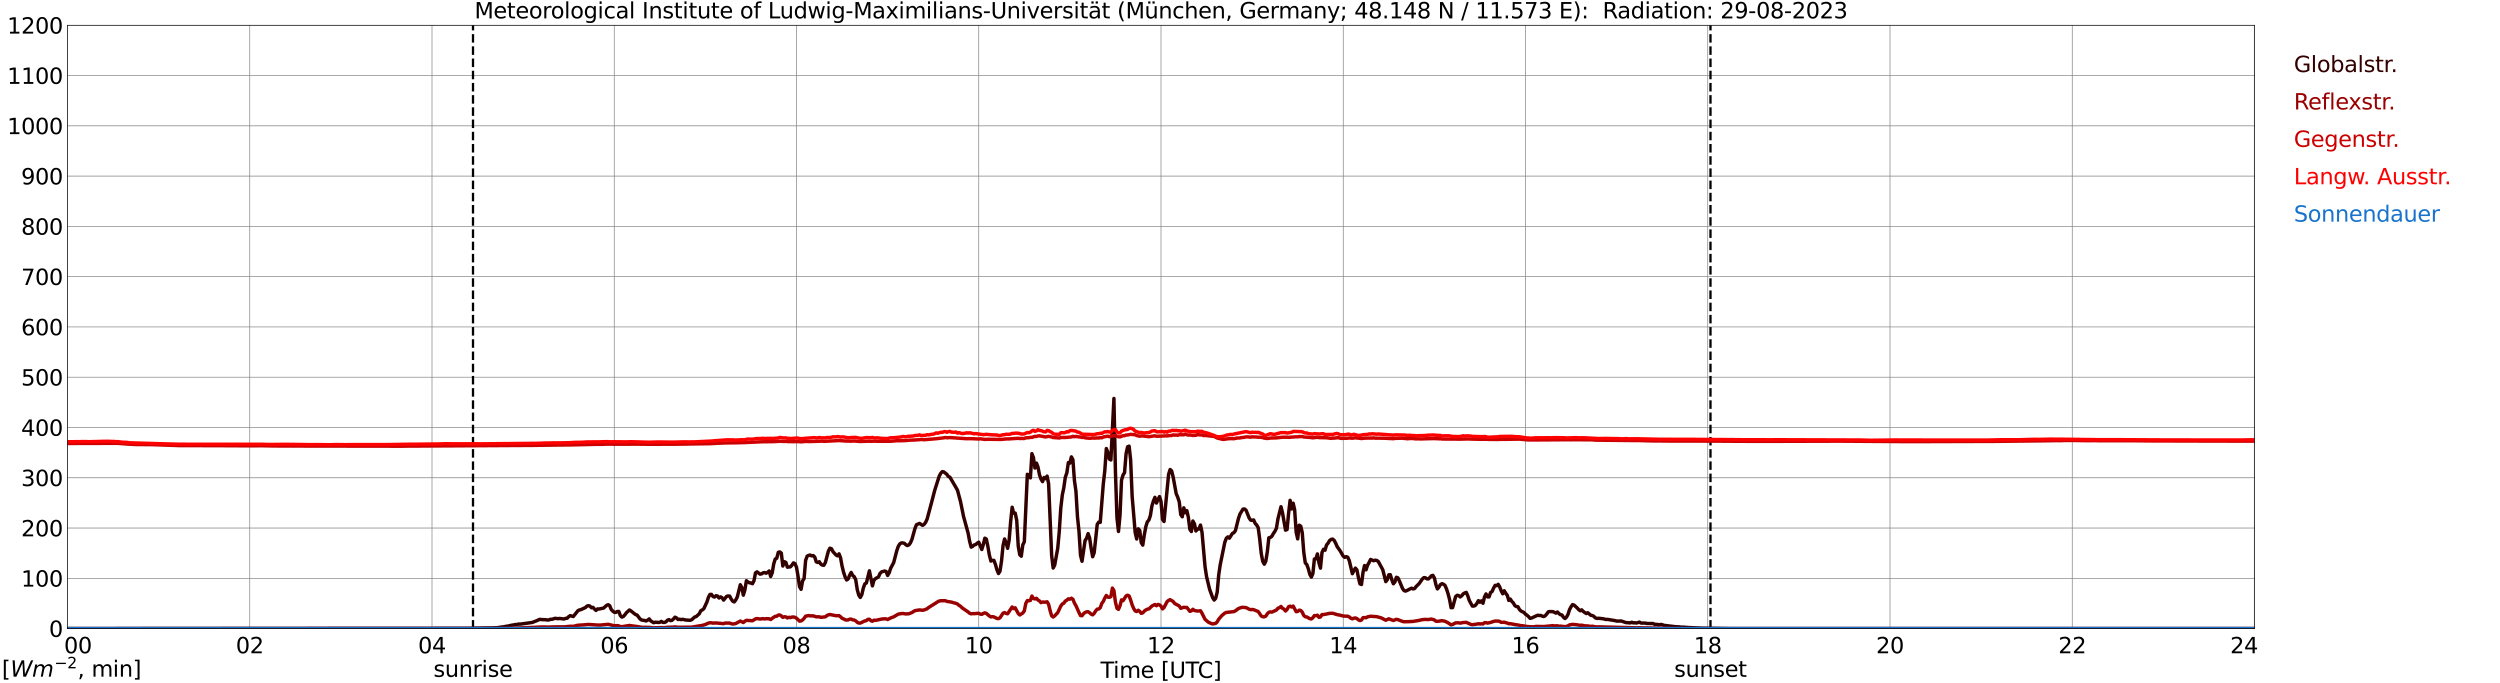 <?xml version="1.0" encoding="utf-8" standalone="no"?>
<!DOCTYPE svg PUBLIC "-//W3C//DTD SVG 1.1//EN"
  "http://www.w3.org/Graphics/SVG/1.1/DTD/svg11.dtd">
<svg xmlns:xlink="http://www.w3.org/1999/xlink" width="1085.4pt" height="296.64pt" viewBox="0 0 1085.4 296.64" xmlns="http://www.w3.org/2000/svg" version="1.1">
 <defs>
  <style type="text/css">*{stroke-linejoin: round; stroke-linecap: butt}</style>
 </defs>
 <g id="figure_1">
  <g id="patch_1">
   <path d="M 0 296.64 
L 1085.4 296.64 
L 1085.4 0 
L 0 0 
z
" style="fill: #ffffff"/>
  </g>
  <g id="axes_1">
   <g id="patch_2">
    <path d="M 29.306 272.909 
L 978.814 272.909 
L 978.814 10.976 
L 29.306 10.976 
z
" style="fill: #ffffff"/>
   </g>
   <g id="patch_3">
    <path d="M 978.814 272.909 
L 978.814 272.909 
L 978.814 10.976 
L 978.814 10.976 
z
" clip-path="url(#pf71bcc8488)" style="fill: #d3d3d3; opacity: 0.25; stroke: #d3d3d3; stroke-linejoin: miter"/>
   </g>
   <g id="matplotlib.axis_1">
    <g id="xtick_1">
     <g id="line2d_1">
      <path d="M 29.306 272.909 
L 29.306 10.976 
" clip-path="url(#pf71bcc8488)" style="fill: none; stroke: #808080; stroke-width: 0.3; stroke-linecap: square"/>
     </g>
     <g id="line2d_2"/>
     <g id="text_1">
      <!--    00 -->
      <g transform="translate(18.733 283.627) scale(0.095 -0.095)">
       <defs>
        <path id="DejaVuSans-20" transform="scale(0.016)"/>
        <path id="DejaVuSans-30" d="M 2034 4250 
Q 1547 4250 1301 3770 
Q 1056 3291 1056 2328 
Q 1056 1369 1301 889 
Q 1547 409 2034 409 
Q 2525 409 2770 889 
Q 3016 1369 3016 2328 
Q 3016 3291 2770 3770 
Q 2525 4250 2034 4250 
z
M 2034 4750 
Q 2819 4750 3233 4129 
Q 3647 3509 3647 2328 
Q 3647 1150 3233 529 
Q 2819 -91 2034 -91 
Q 1250 -91 836 529 
Q 422 1150 422 2328 
Q 422 3509 836 4129 
Q 1250 4750 2034 4750 
z
" transform="scale(0.016)"/>
       </defs>
       <use xlink:href="#DejaVuSans-20"/>
       <use xlink:href="#DejaVuSans-20" transform="translate(31.787 0)"/>
       <use xlink:href="#DejaVuSans-20" transform="translate(63.574 0)"/>
       <use xlink:href="#DejaVuSans-30" transform="translate(95.361 0)"/>
       <use xlink:href="#DejaVuSans-30" transform="translate(158.984 0)"/>
      </g>
     </g>
    </g>
    <g id="xtick_2">
     <g id="line2d_3">
      <path d="M 108.431 272.909 
L 108.431 10.976 
" clip-path="url(#pf71bcc8488)" style="fill: none; stroke: #808080; stroke-width: 0.3; stroke-linecap: square"/>
     </g>
     <g id="line2d_4"/>
     <g id="text_2">
      <!-- 02 -->
      <g transform="translate(102.387 283.627) scale(0.095 -0.095)">
       <defs>
        <path id="DejaVuSans-32" d="M 1228 531 
L 3431 531 
L 3431 0 
L 469 0 
L 469 531 
Q 828 903 1448 1529 
Q 2069 2156 2228 2338 
Q 2531 2678 2651 2914 
Q 2772 3150 2772 3378 
Q 2772 3750 2511 3984 
Q 2250 4219 1831 4219 
Q 1534 4219 1204 4116 
Q 875 4013 500 3803 
L 500 4441 
Q 881 4594 1212 4672 
Q 1544 4750 1819 4750 
Q 2544 4750 2975 4387 
Q 3406 4025 3406 3419 
Q 3406 3131 3298 2873 
Q 3191 2616 2906 2266 
Q 2828 2175 2409 1742 
Q 1991 1309 1228 531 
z
" transform="scale(0.016)"/>
       </defs>
       <use xlink:href="#DejaVuSans-30"/>
       <use xlink:href="#DejaVuSans-32" transform="translate(63.623 0)"/>
      </g>
     </g>
    </g>
    <g id="xtick_3">
     <g id="line2d_5">
      <path d="M 187.557 272.909 
L 187.557 10.976 
" clip-path="url(#pf71bcc8488)" style="fill: none; stroke: #808080; stroke-width: 0.3; stroke-linecap: square"/>
     </g>
     <g id="line2d_6"/>
     <g id="text_3">
      <!-- 04 -->
      <g transform="translate(181.513 283.627) scale(0.095 -0.095)">
       <defs>
        <path id="DejaVuSans-34" d="M 2419 4116 
L 825 1625 
L 2419 1625 
L 2419 4116 
z
M 2253 4666 
L 3047 4666 
L 3047 1625 
L 3713 1625 
L 3713 1100 
L 3047 1100 
L 3047 0 
L 2419 0 
L 2419 1100 
L 313 1100 
L 313 1709 
L 2253 4666 
z
" transform="scale(0.016)"/>
       </defs>
       <use xlink:href="#DejaVuSans-30"/>
       <use xlink:href="#DejaVuSans-34" transform="translate(63.623 0)"/>
      </g>
     </g>
    </g>
    <g id="xtick_4">
     <g id="line2d_7">
      <path d="M 266.683 272.909 
L 266.683 10.976 
" clip-path="url(#pf71bcc8488)" style="fill: none; stroke: #808080; stroke-width: 0.3; stroke-linecap: square"/>
     </g>
     <g id="line2d_8"/>
     <g id="text_4">
      <!-- 06 -->
      <g transform="translate(260.638 283.627) scale(0.095 -0.095)">
       <defs>
        <path id="DejaVuSans-36" d="M 2113 2584 
Q 1688 2584 1439 2293 
Q 1191 2003 1191 1497 
Q 1191 994 1439 701 
Q 1688 409 2113 409 
Q 2538 409 2786 701 
Q 3034 994 3034 1497 
Q 3034 2003 2786 2293 
Q 2538 2584 2113 2584 
z
M 3366 4563 
L 3366 3988 
Q 3128 4100 2886 4159 
Q 2644 4219 2406 4219 
Q 1781 4219 1451 3797 
Q 1122 3375 1075 2522 
Q 1259 2794 1537 2939 
Q 1816 3084 2150 3084 
Q 2853 3084 3261 2657 
Q 3669 2231 3669 1497 
Q 3669 778 3244 343 
Q 2819 -91 2113 -91 
Q 1303 -91 875 529 
Q 447 1150 447 2328 
Q 447 3434 972 4092 
Q 1497 4750 2381 4750 
Q 2619 4750 2861 4703 
Q 3103 4656 3366 4563 
z
" transform="scale(0.016)"/>
       </defs>
       <use xlink:href="#DejaVuSans-30"/>
       <use xlink:href="#DejaVuSans-36" transform="translate(63.623 0)"/>
      </g>
     </g>
    </g>
    <g id="xtick_5">
     <g id="line2d_9">
      <path d="M 345.808 272.909 
L 345.808 10.976 
" clip-path="url(#pf71bcc8488)" style="fill: none; stroke: #808080; stroke-width: 0.3; stroke-linecap: square"/>
     </g>
     <g id="line2d_10"/>
     <g id="text_5">
      <!-- 08 -->
      <g transform="translate(339.764 283.627) scale(0.095 -0.095)">
       <defs>
        <path id="DejaVuSans-38" d="M 2034 2216 
Q 1584 2216 1326 1975 
Q 1069 1734 1069 1313 
Q 1069 891 1326 650 
Q 1584 409 2034 409 
Q 2484 409 2743 651 
Q 3003 894 3003 1313 
Q 3003 1734 2745 1975 
Q 2488 2216 2034 2216 
z
M 1403 2484 
Q 997 2584 770 2862 
Q 544 3141 544 3541 
Q 544 4100 942 4425 
Q 1341 4750 2034 4750 
Q 2731 4750 3128 4425 
Q 3525 4100 3525 3541 
Q 3525 3141 3298 2862 
Q 3072 2584 2669 2484 
Q 3125 2378 3379 2068 
Q 3634 1759 3634 1313 
Q 3634 634 3220 271 
Q 2806 -91 2034 -91 
Q 1263 -91 848 271 
Q 434 634 434 1313 
Q 434 1759 690 2068 
Q 947 2378 1403 2484 
z
M 1172 3481 
Q 1172 3119 1398 2916 
Q 1625 2713 2034 2713 
Q 2441 2713 2670 2916 
Q 2900 3119 2900 3481 
Q 2900 3844 2670 4047 
Q 2441 4250 2034 4250 
Q 1625 4250 1398 4047 
Q 1172 3844 1172 3481 
z
" transform="scale(0.016)"/>
       </defs>
       <use xlink:href="#DejaVuSans-30"/>
       <use xlink:href="#DejaVuSans-38" transform="translate(63.623 0)"/>
      </g>
     </g>
    </g>
    <g id="xtick_6">
     <g id="line2d_11">
      <path d="M 424.934 272.909 
L 424.934 10.976 
" clip-path="url(#pf71bcc8488)" style="fill: none; stroke: #808080; stroke-width: 0.3; stroke-linecap: square"/>
     </g>
     <g id="line2d_12"/>
     <g id="text_6">
      <!-- 10 -->
      <g transform="translate(418.89 283.627) scale(0.095 -0.095)">
       <defs>
        <path id="DejaVuSans-31" d="M 794 531 
L 1825 531 
L 1825 4091 
L 703 3866 
L 703 4441 
L 1819 4666 
L 2450 4666 
L 2450 531 
L 3481 531 
L 3481 0 
L 794 0 
L 794 531 
z
" transform="scale(0.016)"/>
       </defs>
       <use xlink:href="#DejaVuSans-31"/>
       <use xlink:href="#DejaVuSans-30" transform="translate(63.623 0)"/>
      </g>
     </g>
    </g>
    <g id="xtick_7">
     <g id="line2d_13">
      <path d="M 504.06 272.909 
L 504.06 10.976 
" clip-path="url(#pf71bcc8488)" style="fill: none; stroke: #808080; stroke-width: 0.3; stroke-linecap: square"/>
     </g>
     <g id="line2d_14"/>
     <g id="text_7">
      <!-- 12 -->
      <g transform="translate(498.015 283.627) scale(0.095 -0.095)">
       <use xlink:href="#DejaVuSans-31"/>
       <use xlink:href="#DejaVuSans-32" transform="translate(63.623 0)"/>
      </g>
     </g>
    </g>
    <g id="xtick_8">
     <g id="line2d_15">
      <path d="M 583.185 272.909 
L 583.185 10.976 
" clip-path="url(#pf71bcc8488)" style="fill: none; stroke: #808080; stroke-width: 0.3; stroke-linecap: square"/>
     </g>
     <g id="line2d_16"/>
     <g id="text_8">
      <!-- 14 -->
      <g transform="translate(577.141 283.627) scale(0.095 -0.095)">
       <use xlink:href="#DejaVuSans-31"/>
       <use xlink:href="#DejaVuSans-34" transform="translate(63.623 0)"/>
      </g>
     </g>
    </g>
    <g id="xtick_9">
     <g id="line2d_17">
      <path d="M 662.311 272.909 
L 662.311 10.976 
" clip-path="url(#pf71bcc8488)" style="fill: none; stroke: #808080; stroke-width: 0.3; stroke-linecap: square"/>
     </g>
     <g id="line2d_18"/>
     <g id="text_9">
      <!-- 16 -->
      <g transform="translate(656.267 283.627) scale(0.095 -0.095)">
       <use xlink:href="#DejaVuSans-31"/>
       <use xlink:href="#DejaVuSans-36" transform="translate(63.623 0)"/>
      </g>
     </g>
    </g>
    <g id="xtick_10">
     <g id="line2d_19">
      <path d="M 741.437 272.909 
L 741.437 10.976 
" clip-path="url(#pf71bcc8488)" style="fill: none; stroke: #808080; stroke-width: 0.3; stroke-linecap: square"/>
     </g>
     <g id="line2d_20"/>
     <g id="text_10">
      <!-- 18 -->
      <g transform="translate(735.392 283.627) scale(0.095 -0.095)">
       <use xlink:href="#DejaVuSans-31"/>
       <use xlink:href="#DejaVuSans-38" transform="translate(63.623 0)"/>
      </g>
     </g>
    </g>
    <g id="xtick_11">
     <g id="line2d_21">
      <path d="M 820.562 272.909 
L 820.562 10.976 
" clip-path="url(#pf71bcc8488)" style="fill: none; stroke: #808080; stroke-width: 0.3; stroke-linecap: square"/>
     </g>
     <g id="line2d_22"/>
     <g id="text_11">
      <!-- 20 -->
      <g transform="translate(814.518 283.627) scale(0.095 -0.095)">
       <use xlink:href="#DejaVuSans-32"/>
       <use xlink:href="#DejaVuSans-30" transform="translate(63.623 0)"/>
      </g>
     </g>
    </g>
    <g id="xtick_12">
     <g id="line2d_23">
      <path d="M 899.688 272.909 
L 899.688 10.976 
" clip-path="url(#pf71bcc8488)" style="fill: none; stroke: #808080; stroke-width: 0.3; stroke-linecap: square"/>
     </g>
     <g id="line2d_24"/>
     <g id="text_12">
      <!-- 22 -->
      <g transform="translate(893.644 283.627) scale(0.095 -0.095)">
       <use xlink:href="#DejaVuSans-32"/>
       <use xlink:href="#DejaVuSans-32" transform="translate(63.623 0)"/>
      </g>
     </g>
    </g>
    <g id="xtick_13">
     <g id="line2d_25">
      <path d="M 978.814 272.909 
L 978.814 10.976 
" clip-path="url(#pf71bcc8488)" style="fill: none; stroke: #808080; stroke-width: 0.3; stroke-linecap: square"/>
     </g>
     <g id="line2d_26"/>
     <g id="text_13">
      <!-- 24    -->
      <g transform="translate(968.241 283.627) scale(0.095 -0.095)">
       <use xlink:href="#DejaVuSans-32"/>
       <use xlink:href="#DejaVuSans-34" transform="translate(63.623 0)"/>
       <use xlink:href="#DejaVuSans-20" transform="translate(127.246 0)"/>
       <use xlink:href="#DejaVuSans-20" transform="translate(159.033 0)"/>
       <use xlink:href="#DejaVuSans-20" transform="translate(190.82 0)"/>
      </g>
     </g>
    </g>
    <g id="text_14">
     <!-- Time [UTC] -->
     <g transform="translate(477.806 294.322) scale(0.095 -0.095)">
      <defs>
       <path id="DejaVuSans-54" d="M -19 4666 
L 3928 4666 
L 3928 4134 
L 2272 4134 
L 2272 0 
L 1638 0 
L 1638 4134 
L -19 4134 
L -19 4666 
z
" transform="scale(0.016)"/>
       <path id="DejaVuSans-69" d="M 603 3500 
L 1178 3500 
L 1178 0 
L 603 0 
L 603 3500 
z
M 603 4863 
L 1178 4863 
L 1178 4134 
L 603 4134 
L 603 4863 
z
" transform="scale(0.016)"/>
       <path id="DejaVuSans-6d" d="M 3328 2828 
Q 3544 3216 3844 3400 
Q 4144 3584 4550 3584 
Q 5097 3584 5394 3201 
Q 5691 2819 5691 2113 
L 5691 0 
L 5113 0 
L 5113 2094 
Q 5113 2597 4934 2840 
Q 4756 3084 4391 3084 
Q 3944 3084 3684 2787 
Q 3425 2491 3425 1978 
L 3425 0 
L 2847 0 
L 2847 2094 
Q 2847 2600 2669 2842 
Q 2491 3084 2119 3084 
Q 1678 3084 1418 2786 
Q 1159 2488 1159 1978 
L 1159 0 
L 581 0 
L 581 3500 
L 1159 3500 
L 1159 2956 
Q 1356 3278 1631 3431 
Q 1906 3584 2284 3584 
Q 2666 3584 2933 3390 
Q 3200 3197 3328 2828 
z
" transform="scale(0.016)"/>
       <path id="DejaVuSans-65" d="M 3597 1894 
L 3597 1613 
L 953 1613 
Q 991 1019 1311 708 
Q 1631 397 2203 397 
Q 2534 397 2845 478 
Q 3156 559 3463 722 
L 3463 178 
Q 3153 47 2828 -22 
Q 2503 -91 2169 -91 
Q 1331 -91 842 396 
Q 353 884 353 1716 
Q 353 2575 817 3079 
Q 1281 3584 2069 3584 
Q 2775 3584 3186 3129 
Q 3597 2675 3597 1894 
z
M 3022 2063 
Q 3016 2534 2758 2815 
Q 2500 3097 2075 3097 
Q 1594 3097 1305 2825 
Q 1016 2553 972 2059 
L 3022 2063 
z
" transform="scale(0.016)"/>
       <path id="DejaVuSans-5b" d="M 550 4863 
L 1875 4863 
L 1875 4416 
L 1125 4416 
L 1125 -397 
L 1875 -397 
L 1875 -844 
L 550 -844 
L 550 4863 
z
" transform="scale(0.016)"/>
       <path id="DejaVuSans-55" d="M 556 4666 
L 1191 4666 
L 1191 1831 
Q 1191 1081 1462 751 
Q 1734 422 2344 422 
Q 2950 422 3222 751 
Q 3494 1081 3494 1831 
L 3494 4666 
L 4128 4666 
L 4128 1753 
Q 4128 841 3676 375 
Q 3225 -91 2344 -91 
Q 1459 -91 1007 375 
Q 556 841 556 1753 
L 556 4666 
z
" transform="scale(0.016)"/>
       <path id="DejaVuSans-43" d="M 4122 4306 
L 4122 3641 
Q 3803 3938 3442 4084 
Q 3081 4231 2675 4231 
Q 1875 4231 1450 3742 
Q 1025 3253 1025 2328 
Q 1025 1406 1450 917 
Q 1875 428 2675 428 
Q 3081 428 3442 575 
Q 3803 722 4122 1019 
L 4122 359 
Q 3791 134 3420 21 
Q 3050 -91 2638 -91 
Q 1578 -91 968 557 
Q 359 1206 359 2328 
Q 359 3453 968 4101 
Q 1578 4750 2638 4750 
Q 3056 4750 3426 4639 
Q 3797 4528 4122 4306 
z
" transform="scale(0.016)"/>
       <path id="DejaVuSans-5d" d="M 1947 4863 
L 1947 -844 
L 622 -844 
L 622 -397 
L 1369 -397 
L 1369 4416 
L 622 4416 
L 622 4863 
L 1947 4863 
z
" transform="scale(0.016)"/>
      </defs>
      <use xlink:href="#DejaVuSans-54"/>
      <use xlink:href="#DejaVuSans-69" transform="translate(57.959 0)"/>
      <use xlink:href="#DejaVuSans-6d" transform="translate(85.742 0)"/>
      <use xlink:href="#DejaVuSans-65" transform="translate(183.154 0)"/>
      <use xlink:href="#DejaVuSans-20" transform="translate(244.678 0)"/>
      <use xlink:href="#DejaVuSans-5b" transform="translate(276.465 0)"/>
      <use xlink:href="#DejaVuSans-55" transform="translate(315.479 0)"/>
      <use xlink:href="#DejaVuSans-54" transform="translate(388.672 0)"/>
      <use xlink:href="#DejaVuSans-43" transform="translate(443.881 0)"/>
      <use xlink:href="#DejaVuSans-5d" transform="translate(513.705 0)"/>
     </g>
    </g>
   </g>
   <g id="matplotlib.axis_2">
    <g id="ytick_1">
     <g id="line2d_27">
      <path d="M 29.306 272.909 
L 978.814 272.909 
" clip-path="url(#pf71bcc8488)" style="fill: none; stroke: #808080; stroke-width: 0.3; stroke-linecap: square"/>
     </g>
     <g id="line2d_28"/>
     <g id="text_15">
      <!-- 0 -->
      <g transform="translate(21.261 276.518) scale(0.095 -0.095)">
       <use xlink:href="#DejaVuSans-30"/>
      </g>
     </g>
    </g>
    <g id="ytick_2">
     <g id="line2d_29">
      <path d="M 29.306 251.081 
L 978.814 251.081 
" clip-path="url(#pf71bcc8488)" style="fill: none; stroke: #808080; stroke-width: 0.3; stroke-linecap: square"/>
     </g>
     <g id="line2d_30"/>
     <g id="text_16">
      <!-- 100 -->
      <g transform="translate(9.173 254.69) scale(0.095 -0.095)">
       <use xlink:href="#DejaVuSans-31"/>
       <use xlink:href="#DejaVuSans-30" transform="translate(63.623 0)"/>
       <use xlink:href="#DejaVuSans-30" transform="translate(127.246 0)"/>
      </g>
     </g>
    </g>
    <g id="ytick_3">
     <g id="line2d_31">
      <path d="M 29.306 229.253 
L 978.814 229.253 
" clip-path="url(#pf71bcc8488)" style="fill: none; stroke: #808080; stroke-width: 0.3; stroke-linecap: square"/>
     </g>
     <g id="line2d_32"/>
     <g id="text_17">
      <!-- 200 -->
      <g transform="translate(9.173 232.863) scale(0.095 -0.095)">
       <use xlink:href="#DejaVuSans-32"/>
       <use xlink:href="#DejaVuSans-30" transform="translate(63.623 0)"/>
       <use xlink:href="#DejaVuSans-30" transform="translate(127.246 0)"/>
      </g>
     </g>
    </g>
    <g id="ytick_4">
     <g id="line2d_33">
      <path d="M 29.306 207.426 
L 978.814 207.426 
" clip-path="url(#pf71bcc8488)" style="fill: none; stroke: #808080; stroke-width: 0.3; stroke-linecap: square"/>
     </g>
     <g id="line2d_34"/>
     <g id="text_18">
      <!-- 300 -->
      <g transform="translate(9.173 211.035) scale(0.095 -0.095)">
       <defs>
        <path id="DejaVuSans-33" d="M 2597 2516 
Q 3050 2419 3304 2112 
Q 3559 1806 3559 1356 
Q 3559 666 3084 287 
Q 2609 -91 1734 -91 
Q 1441 -91 1130 -33 
Q 819 25 488 141 
L 488 750 
Q 750 597 1062 519 
Q 1375 441 1716 441 
Q 2309 441 2620 675 
Q 2931 909 2931 1356 
Q 2931 1769 2642 2001 
Q 2353 2234 1838 2234 
L 1294 2234 
L 1294 2753 
L 1863 2753 
Q 2328 2753 2575 2939 
Q 2822 3125 2822 3475 
Q 2822 3834 2567 4026 
Q 2313 4219 1838 4219 
Q 1578 4219 1281 4162 
Q 984 4106 628 3988 
L 628 4550 
Q 988 4650 1302 4700 
Q 1616 4750 1894 4750 
Q 2613 4750 3031 4423 
Q 3450 4097 3450 3541 
Q 3450 3153 3228 2886 
Q 3006 2619 2597 2516 
z
" transform="scale(0.016)"/>
       </defs>
       <use xlink:href="#DejaVuSans-33"/>
       <use xlink:href="#DejaVuSans-30" transform="translate(63.623 0)"/>
       <use xlink:href="#DejaVuSans-30" transform="translate(127.246 0)"/>
      </g>
     </g>
    </g>
    <g id="ytick_5">
     <g id="line2d_35">
      <path d="M 29.306 185.598 
L 978.814 185.598 
" clip-path="url(#pf71bcc8488)" style="fill: none; stroke: #808080; stroke-width: 0.3; stroke-linecap: square"/>
     </g>
     <g id="line2d_36"/>
     <g id="text_19">
      <!-- 400 -->
      <g transform="translate(9.173 189.207) scale(0.095 -0.095)">
       <use xlink:href="#DejaVuSans-34"/>
       <use xlink:href="#DejaVuSans-30" transform="translate(63.623 0)"/>
       <use xlink:href="#DejaVuSans-30" transform="translate(127.246 0)"/>
      </g>
     </g>
    </g>
    <g id="ytick_6">
     <g id="line2d_37">
      <path d="M 29.306 163.77 
L 978.814 163.77 
" clip-path="url(#pf71bcc8488)" style="fill: none; stroke: #808080; stroke-width: 0.3; stroke-linecap: square"/>
     </g>
     <g id="line2d_38"/>
     <g id="text_20">
      <!-- 500 -->
      <g transform="translate(9.173 167.379) scale(0.095 -0.095)">
       <defs>
        <path id="DejaVuSans-35" d="M 691 4666 
L 3169 4666 
L 3169 4134 
L 1269 4134 
L 1269 2991 
Q 1406 3038 1543 3061 
Q 1681 3084 1819 3084 
Q 2600 3084 3056 2656 
Q 3513 2228 3513 1497 
Q 3513 744 3044 326 
Q 2575 -91 1722 -91 
Q 1428 -91 1123 -41 
Q 819 9 494 109 
L 494 744 
Q 775 591 1075 516 
Q 1375 441 1709 441 
Q 2250 441 2565 725 
Q 2881 1009 2881 1497 
Q 2881 1984 2565 2268 
Q 2250 2553 1709 2553 
Q 1456 2553 1204 2497 
Q 953 2441 691 2322 
L 691 4666 
z
" transform="scale(0.016)"/>
       </defs>
       <use xlink:href="#DejaVuSans-35"/>
       <use xlink:href="#DejaVuSans-30" transform="translate(63.623 0)"/>
       <use xlink:href="#DejaVuSans-30" transform="translate(127.246 0)"/>
      </g>
     </g>
    </g>
    <g id="ytick_7">
     <g id="line2d_39">
      <path d="M 29.306 141.942 
L 978.814 141.942 
" clip-path="url(#pf71bcc8488)" style="fill: none; stroke: #808080; stroke-width: 0.3; stroke-linecap: square"/>
     </g>
     <g id="line2d_40"/>
     <g id="text_21">
      <!-- 600 -->
      <g transform="translate(9.173 145.551) scale(0.095 -0.095)">
       <use xlink:href="#DejaVuSans-36"/>
       <use xlink:href="#DejaVuSans-30" transform="translate(63.623 0)"/>
       <use xlink:href="#DejaVuSans-30" transform="translate(127.246 0)"/>
      </g>
     </g>
    </g>
    <g id="ytick_8">
     <g id="line2d_41">
      <path d="M 29.306 120.114 
L 978.814 120.114 
" clip-path="url(#pf71bcc8488)" style="fill: none; stroke: #808080; stroke-width: 0.3; stroke-linecap: square"/>
     </g>
     <g id="line2d_42"/>
     <g id="text_22">
      <!-- 700 -->
      <g transform="translate(9.173 123.724) scale(0.095 -0.095)">
       <defs>
        <path id="DejaVuSans-37" d="M 525 4666 
L 3525 4666 
L 3525 4397 
L 1831 0 
L 1172 0 
L 2766 4134 
L 525 4134 
L 525 4666 
z
" transform="scale(0.016)"/>
       </defs>
       <use xlink:href="#DejaVuSans-37"/>
       <use xlink:href="#DejaVuSans-30" transform="translate(63.623 0)"/>
       <use xlink:href="#DejaVuSans-30" transform="translate(127.246 0)"/>
      </g>
     </g>
    </g>
    <g id="ytick_9">
     <g id="line2d_43">
      <path d="M 29.306 98.287 
L 978.814 98.287 
" clip-path="url(#pf71bcc8488)" style="fill: none; stroke: #808080; stroke-width: 0.3; stroke-linecap: square"/>
     </g>
     <g id="line2d_44"/>
     <g id="text_23">
      <!-- 800 -->
      <g transform="translate(9.173 101.896) scale(0.095 -0.095)">
       <use xlink:href="#DejaVuSans-38"/>
       <use xlink:href="#DejaVuSans-30" transform="translate(63.623 0)"/>
       <use xlink:href="#DejaVuSans-30" transform="translate(127.246 0)"/>
      </g>
     </g>
    </g>
    <g id="ytick_10">
     <g id="line2d_45">
      <path d="M 29.306 76.459 
L 978.814 76.459 
" clip-path="url(#pf71bcc8488)" style="fill: none; stroke: #808080; stroke-width: 0.3; stroke-linecap: square"/>
     </g>
     <g id="line2d_46"/>
     <g id="text_24">
      <!-- 900 -->
      <g transform="translate(9.173 80.068) scale(0.095 -0.095)">
       <defs>
        <path id="DejaVuSans-39" d="M 703 97 
L 703 672 
Q 941 559 1184 500 
Q 1428 441 1663 441 
Q 2288 441 2617 861 
Q 2947 1281 2994 2138 
Q 2813 1869 2534 1725 
Q 2256 1581 1919 1581 
Q 1219 1581 811 2004 
Q 403 2428 403 3163 
Q 403 3881 828 4315 
Q 1253 4750 1959 4750 
Q 2769 4750 3195 4129 
Q 3622 3509 3622 2328 
Q 3622 1225 3098 567 
Q 2575 -91 1691 -91 
Q 1453 -91 1209 -44 
Q 966 3 703 97 
z
M 1959 2075 
Q 2384 2075 2632 2365 
Q 2881 2656 2881 3163 
Q 2881 3666 2632 3958 
Q 2384 4250 1959 4250 
Q 1534 4250 1286 3958 
Q 1038 3666 1038 3163 
Q 1038 2656 1286 2365 
Q 1534 2075 1959 2075 
z
" transform="scale(0.016)"/>
       </defs>
       <use xlink:href="#DejaVuSans-39"/>
       <use xlink:href="#DejaVuSans-30" transform="translate(63.623 0)"/>
       <use xlink:href="#DejaVuSans-30" transform="translate(127.246 0)"/>
      </g>
     </g>
    </g>
    <g id="ytick_11">
     <g id="line2d_47">
      <path d="M 29.306 54.631 
L 978.814 54.631 
" clip-path="url(#pf71bcc8488)" style="fill: none; stroke: #808080; stroke-width: 0.3; stroke-linecap: square"/>
     </g>
     <g id="line2d_48"/>
     <g id="text_25">
      <!-- 1000 -->
      <g transform="translate(3.128 58.24) scale(0.095 -0.095)">
       <use xlink:href="#DejaVuSans-31"/>
       <use xlink:href="#DejaVuSans-30" transform="translate(63.623 0)"/>
       <use xlink:href="#DejaVuSans-30" transform="translate(127.246 0)"/>
       <use xlink:href="#DejaVuSans-30" transform="translate(190.869 0)"/>
      </g>
     </g>
    </g>
    <g id="ytick_12">
     <g id="line2d_49">
      <path d="M 29.306 32.803 
L 978.814 32.803 
" clip-path="url(#pf71bcc8488)" style="fill: none; stroke: #808080; stroke-width: 0.3; stroke-linecap: square"/>
     </g>
     <g id="line2d_50"/>
     <g id="text_26">
      <!-- 1100 -->
      <g transform="translate(3.128 36.413) scale(0.095 -0.095)">
       <use xlink:href="#DejaVuSans-31"/>
       <use xlink:href="#DejaVuSans-31" transform="translate(63.623 0)"/>
       <use xlink:href="#DejaVuSans-30" transform="translate(127.246 0)"/>
       <use xlink:href="#DejaVuSans-30" transform="translate(190.869 0)"/>
      </g>
     </g>
    </g>
    <g id="ytick_13">
     <g id="line2d_51">
      <path d="M 29.306 10.976 
L 978.814 10.976 
" clip-path="url(#pf71bcc8488)" style="fill: none; stroke: #808080; stroke-width: 0.3; stroke-linecap: square"/>
     </g>
     <g id="line2d_52"/>
     <g id="text_27">
      <!-- 1200 -->
      <g transform="translate(3.128 14.585) scale(0.095 -0.095)">
       <use xlink:href="#DejaVuSans-31"/>
       <use xlink:href="#DejaVuSans-32" transform="translate(63.623 0)"/>
       <use xlink:href="#DejaVuSans-30" transform="translate(127.246 0)"/>
       <use xlink:href="#DejaVuSans-30" transform="translate(190.869 0)"/>
      </g>
     </g>
    </g>
   </g>
   <g id="line2d_53">
    <path d="M 205.36 272.909 
L 205.36 10.976 
" clip-path="url(#pf71bcc8488)" style="fill: none; stroke-dasharray: 3.7,1.6; stroke-dashoffset: 0; stroke: #000000"/>
   </g>
   <g id="line2d_54">
    <path d="M 742.624 272.909 
L 742.624 10.976 
" clip-path="url(#pf71bcc8488)" style="fill: none; stroke-dasharray: 3.7,1.6; stroke-dashoffset: 0; stroke: #000000"/>
   </g>
   <g id="line2d_55">
    <path d="M 29.306 272.909 
L 202.723 272.8 
L 211.954 272.618 
L 213.273 272.618 
L 215.91 272.516 
L 217.889 272.212 
L 218.548 272.173 
L 219.867 271.889 
L 220.526 271.828 
L 221.845 271.503 
L 223.164 271.28 
L 223.823 271.139 
L 224.482 271.158 
L 225.142 270.916 
L 225.801 270.977 
L 231.076 270.246 
L 233.054 269.477 
L 234.373 268.868 
L 235.033 268.991 
L 237.011 269.071 
L 237.67 269.194 
L 238.329 269.152 
L 238.989 268.849 
L 239.648 268.888 
L 240.967 268.443 
L 242.286 268.604 
L 242.945 268.504 
L 244.923 268.746 
L 245.583 268.462 
L 246.242 268.404 
L 246.901 267.733 
L 247.561 267.288 
L 248.88 267.672 
L 250.198 266.051 
L 250.858 265.18 
L 251.517 264.815 
L 252.176 264.693 
L 254.155 263.783 
L 254.814 263.154 
L 255.473 262.951 
L 256.133 263.154 
L 256.792 263.863 
L 257.451 263.68 
L 258.111 264.451 
L 258.77 265.018 
L 259.43 264.37 
L 260.089 264.409 
L 262.067 264.005 
L 263.386 262.809 
L 264.045 262.545 
L 264.705 262.951 
L 265.364 264.592 
L 266.023 265.321 
L 266.683 265.808 
L 267.342 265.889 
L 268.002 265.463 
L 268.661 265.463 
L 269.32 267.247 
L 269.98 267.917 
L 270.639 267.653 
L 271.298 266.924 
L 271.958 266.011 
L 273.277 264.835 
L 273.936 265.241 
L 275.914 266.821 
L 276.573 267.004 
L 277.892 268.746 
L 278.552 269.194 
L 279.87 269.395 
L 280.53 269.598 
L 281.189 269.255 
L 281.849 268.707 
L 282.508 269.558 
L 283.827 270.368 
L 284.486 270.126 
L 285.805 270.246 
L 286.464 270.187 
L 287.124 269.781 
L 287.783 270.226 
L 288.442 270.246 
L 289.102 269.984 
L 289.761 269.294 
L 290.42 269.01 
L 291.08 269.456 
L 291.739 269.336 
L 292.399 268.727 
L 293.058 267.956 
L 293.717 268.281 
L 294.377 268.971 
L 295.036 268.829 
L 295.696 269.03 
L 296.355 268.868 
L 297.674 269.172 
L 299.652 269.314 
L 300.311 269.052 
L 301.63 267.875 
L 302.289 267.672 
L 303.608 266.457 
L 304.267 265.14 
L 304.927 264.815 
L 305.586 264.228 
L 306.905 261.39 
L 307.564 259.343 
L 308.224 258.086 
L 308.883 258.046 
L 309.543 258.978 
L 310.202 259.221 
L 310.861 258.633 
L 311.521 258.775 
L 312.18 259.627 
L 312.839 259.14 
L 313.499 259.504 
L 314.158 260.539 
L 315.477 258.917 
L 316.136 258.736 
L 316.796 258.817 
L 317.455 260.094 
L 318.114 261.004 
L 318.774 261.329 
L 319.433 260.498 
L 320.093 259.201 
L 321.411 253.871 
L 322.071 255.128 
L 322.73 258.391 
L 323.39 256.141 
L 324.049 252.129 
L 324.708 252.655 
L 325.368 253.019 
L 326.027 253.122 
L 326.686 253.425 
L 327.346 252.129 
L 328.005 248.724 
L 328.665 248.276 
L 329.983 249.269 
L 330.643 249.149 
L 331.302 248.724 
L 331.961 248.56 
L 332.621 248.866 
L 333.28 248.501 
L 333.94 247.892 
L 334.599 250.284 
L 335.258 248.702 
L 335.918 244.832 
L 336.577 242.704 
L 337.236 242.359 
L 337.896 239.805 
L 338.555 239.624 
L 339.215 240.15 
L 339.874 245.744 
L 340.533 243.858 
L 341.193 244.183 
L 341.852 246.251 
L 343.171 246.089 
L 343.83 245.358 
L 344.49 244.386 
L 345.149 244.71 
L 345.808 246.27 
L 346.468 250.101 
L 347.127 254.702 
L 347.787 255.857 
L 348.446 252.21 
L 349.105 251.216 
L 349.765 243.332 
L 350.424 241.468 
L 351.083 241.123 
L 351.743 240.981 
L 352.402 241.366 
L 353.062 241.204 
L 353.721 241.833 
L 354.38 243.919 
L 355.04 244.203 
L 355.699 243.88 
L 356.359 244.913 
L 357.018 245.338 
L 357.677 245.419 
L 358.337 244.245 
L 359.655 239.259 
L 360.315 238.002 
L 360.974 238.224 
L 361.634 239.482 
L 362.952 240.94 
L 363.612 241.326 
L 364.271 240.453 
L 364.93 242.136 
L 365.59 245.744 
L 366.249 248.46 
L 366.909 250.446 
L 367.568 251.804 
L 368.227 251.358 
L 368.887 249.717 
L 369.546 248.54 
L 370.206 249.859 
L 370.865 250.365 
L 371.524 251.723 
L 372.184 255.979 
L 372.843 258.391 
L 373.502 259.384 
L 374.162 258.188 
L 374.821 255.289 
L 375.481 253.486 
L 376.14 253.122 
L 377.459 247.831 
L 378.777 254.357 
L 379.437 251.884 
L 380.096 251.216 
L 381.415 250.465 
L 382.074 248.966 
L 382.734 248.298 
L 384.053 247.912 
L 384.712 248.115 
L 385.371 249.837 
L 386.031 248.702 
L 386.69 246.718 
L 388.009 244.223 
L 389.328 239.157 
L 389.987 237.231 
L 390.646 236.157 
L 391.306 235.712 
L 391.965 235.732 
L 392.624 235.874 
L 393.284 236.502 
L 393.943 236.867 
L 394.603 236.563 
L 395.262 235.712 
L 395.921 234.191 
L 397.24 229.45 
L 397.899 227.808 
L 399.218 227.241 
L 400.537 228.092 
L 401.196 227.666 
L 401.856 226.815 
L 402.515 225.355 
L 404.493 217.977 
L 405.812 212.891 
L 407.79 206.668 
L 408.45 205.472 
L 409.109 204.763 
L 409.768 204.885 
L 411.087 205.939 
L 411.746 206.871 
L 412.406 207.175 
L 415.043 211.654 
L 415.703 212.83 
L 417.022 217.796 
L 418.34 224.261 
L 420.318 231.456 
L 420.978 235.022 
L 421.637 237.535 
L 422.297 237.192 
L 422.956 236.583 
L 423.615 236.422 
L 424.275 235.813 
L 424.934 235.407 
L 426.253 238.569 
L 426.912 236.422 
L 427.572 233.665 
L 428.231 234.049 
L 428.89 237.231 
L 429.55 241.021 
L 430.209 243.596 
L 430.869 243.251 
L 431.528 243.313 
L 432.187 245.096 
L 432.847 247.447 
L 433.506 249.007 
L 434.165 247.953 
L 434.825 243.555 
L 435.484 236.825 
L 436.144 234.01 
L 436.803 235.61 
L 437.462 238.063 
L 438.122 234.555 
L 438.781 226.47 
L 439.44 220.228 
L 440.1 222.801 
L 440.759 222.762 
L 441.419 225.861 
L 442.078 237.07 
L 442.737 240.859 
L 443.397 241.488 
L 444.056 236.563 
L 444.716 235.245 
L 446.034 205.919 
L 446.694 206.242 
L 447.353 207.48 
L 448.012 196.961 
L 448.672 198.684 
L 449.331 203.204 
L 449.991 201.076 
L 450.65 202.757 
L 451.309 206.181 
L 451.969 208.006 
L 452.628 209.1 
L 453.287 207.316 
L 453.947 207.825 
L 454.606 206.71 
L 455.266 210.054 
L 456.584 241.184 
L 457.244 246.615 
L 457.903 245.338 
L 459.222 238.063 
L 459.881 230.927 
L 460.541 220.714 
L 461.2 214.958 
L 461.859 211.776 
L 462.519 207.155 
L 463.178 205.31 
L 463.838 200.831 
L 464.497 201.076 
L 465.156 198.358 
L 465.816 199.596 
L 466.475 208.635 
L 467.134 213.295 
L 467.794 224.381 
L 468.453 230.666 
L 469.113 241.062 
L 469.772 243.677 
L 471.091 234.697 
L 471.75 233.684 
L 472.409 231.678 
L 473.069 233.564 
L 473.728 238.102 
L 474.388 241.71 
L 475.047 239.947 
L 476.366 227.686 
L 477.025 226.673 
L 477.685 226.793 
L 479.003 210.154 
L 479.663 204.317 
L 480.322 194.752 
L 480.981 196.394 
L 481.641 199.312 
L 482.3 199.696 
L 483.619 173.005 
L 484.278 204.824 
L 484.938 224.829 
L 485.597 230.727 
L 486.256 223.755 
L 486.916 208.451 
L 487.575 206.242 
L 488.235 205.21 
L 488.894 197.001 
L 489.553 194.001 
L 490.213 193.698 
L 490.872 199.677 
L 491.532 215.484 
L 492.85 231.172 
L 493.51 234.01 
L 494.169 229.592 
L 494.828 230.301 
L 495.488 235.59 
L 496.147 236.664 
L 496.807 232.266 
L 497.466 228.679 
L 498.125 226.571 
L 498.785 225.8 
L 499.444 223.875 
L 500.103 219.701 
L 500.763 217.512 
L 501.422 215.932 
L 502.082 218.403 
L 503.4 215.607 
L 504.06 217.715 
L 504.719 225.538 
L 505.379 226.409 
L 507.357 205.959 
L 508.016 203.852 
L 508.675 204.439 
L 509.335 207.116 
L 510.654 214.31 
L 511.313 215.849 
L 511.972 217.857 
L 512.632 223.41 
L 513.291 224.362 
L 513.95 220.47 
L 514.61 222.62 
L 515.269 221.686 
L 515.929 224.565 
L 516.588 229.795 
L 517.247 230.766 
L 517.907 226.206 
L 518.566 227.422 
L 519.226 230.524 
L 519.885 229.653 
L 520.544 229.692 
L 521.204 227.97 
L 521.863 231.091 
L 523.182 246.028 
L 523.841 250.365 
L 525.16 255.857 
L 526.479 259.465 
L 527.138 260.519 
L 527.797 259.768 
L 528.457 257.092 
L 529.116 249.614 
L 529.776 245.177 
L 531.754 235.448 
L 532.413 233.706 
L 533.073 233.097 
L 533.732 233.665 
L 535.051 231.598 
L 535.71 231.272 
L 536.369 230.382 
L 537.688 225.091 
L 538.348 223.166 
L 539.666 221.037 
L 540.326 220.978 
L 540.985 221.504 
L 542.304 224.829 
L 542.963 225.8 
L 543.623 225.942 
L 544.282 225.739 
L 544.941 227.241 
L 545.601 227.95 
L 546.26 229.105 
L 546.919 234.049 
L 547.579 240.292 
L 548.238 243.738 
L 548.898 244.954 
L 549.557 243.655 
L 550.216 239.563 
L 550.876 233.503 
L 551.535 233.32 
L 552.195 232.833 
L 552.854 231.637 
L 553.513 230.685 
L 554.173 229.327 
L 554.832 225.274 
L 556.151 220.005 
L 556.81 222.659 
L 558.129 230.179 
L 558.788 229.915 
L 559.448 222.963 
L 560.107 217.228 
L 560.766 220.978 
L 561.426 218.464 
L 562.085 221.301 
L 562.745 231.069 
L 563.404 233.968 
L 564.063 228.031 
L 564.723 228.435 
L 565.382 231.253 
L 566.042 239.724 
L 566.701 244.406 
L 567.36 245.096 
L 568.02 246.918 
L 568.679 249.372 
L 569.338 250.546 
L 569.998 249.007 
L 570.657 242.684 
L 571.317 242.623 
L 571.976 240.495 
L 572.635 244.365 
L 573.295 246.657 
L 573.954 239.866 
L 574.613 238.469 
L 575.273 238.892 
L 575.932 236.625 
L 576.592 235.813 
L 577.251 234.697 
L 577.91 234.191 
L 578.57 234.049 
L 579.229 234.597 
L 579.889 235.832 
L 580.548 237.334 
L 581.867 239.198 
L 583.185 241.488 
L 583.845 241.974 
L 584.504 241.671 
L 585.164 241.974 
L 585.823 243.474 
L 587.142 249.069 
L 587.801 247.709 
L 588.46 246.657 
L 589.12 247.425 
L 589.779 250.83 
L 590.439 253.506 
L 591.098 253.77 
L 591.757 248.56 
L 592.417 245.541 
L 593.076 247.386 
L 593.736 245.38 
L 594.395 244.245 
L 595.054 242.887 
L 596.373 243.454 
L 597.032 243.21 
L 597.692 243.332 
L 598.351 243.716 
L 600.329 247.324 
L 601.648 252.513 
L 602.307 251.681 
L 602.967 249.553 
L 603.626 249.514 
L 604.286 251.784 
L 604.945 253.445 
L 605.604 252.674 
L 606.264 250.629 
L 606.923 250.891 
L 607.582 252.271 
L 608.901 255.451 
L 609.561 256.405 
L 610.22 256.627 
L 610.879 256.363 
L 612.198 255.676 
L 612.858 255.37 
L 613.517 255.695 
L 614.176 255.512 
L 614.836 254.641 
L 616.154 253.345 
L 617.473 251.439 
L 618.133 250.81 
L 618.792 250.81 
L 619.451 251.297 
L 620.111 251.358 
L 620.77 250.771 
L 621.429 250.001 
L 622.089 249.798 
L 622.748 250.913 
L 623.408 253.81 
L 624.067 255.676 
L 624.726 254.905 
L 625.386 253.79 
L 626.045 253.425 
L 626.705 253.648 
L 627.364 254.174 
L 628.023 255.695 
L 628.683 257.743 
L 629.342 260.275 
L 630.001 263.842 
L 630.661 263.783 
L 631.98 258.998 
L 632.639 258.452 
L 633.298 258.572 
L 633.958 259.162 
L 634.617 258.675 
L 635.276 257.824 
L 635.936 257.437 
L 636.595 257.195 
L 637.255 258.675 
L 637.914 260.72 
L 639.233 263.132 
L 639.892 263.132 
L 640.552 262.829 
L 641.211 261.958 
L 641.87 260.781 
L 642.53 261.451 
L 643.189 260.862 
L 643.848 261.916 
L 644.508 259.181 
L 645.167 257.863 
L 645.827 259.14 
L 646.486 259.162 
L 647.145 257.215 
L 647.805 256.83 
L 648.464 255.309 
L 649.123 254.135 
L 649.783 254.277 
L 650.442 253.689 
L 651.102 254.803 
L 651.761 256.525 
L 652.42 257.782 
L 653.08 256.486 
L 653.739 257.601 
L 654.399 258.452 
L 655.058 260.681 
L 655.717 260.094 
L 656.377 261.126 
L 657.036 261.774 
L 657.695 262.951 
L 658.355 263.335 
L 659.014 263.416 
L 659.674 264.592 
L 660.333 265.282 
L 661.652 265.909 
L 662.311 266.66 
L 662.97 267.105 
L 663.63 267.694 
L 664.289 268.443 
L 664.949 268.321 
L 667.586 267.105 
L 668.246 267.227 
L 668.905 267.186 
L 669.564 267.511 
L 670.224 267.672 
L 670.883 267.327 
L 671.542 266.579 
L 672.202 265.625 
L 672.861 265.505 
L 674.18 265.566 
L 674.839 265.808 
L 675.499 266.192 
L 676.158 265.708 
L 676.817 266.376 
L 677.477 266.882 
L 678.136 267.004 
L 678.796 267.998 
L 679.455 268.524 
L 680.114 267.917 
L 680.774 266.721 
L 681.433 264.654 
L 682.092 263.416 
L 682.752 262.506 
L 683.411 262.728 
L 684.73 263.924 
L 685.389 264.654 
L 686.049 265.16 
L 686.708 264.776 
L 687.368 265.463 
L 688.686 266.376 
L 689.346 266.031 
L 690.664 267.127 
L 691.324 267.247 
L 691.983 267.592 
L 692.643 268.262 
L 693.302 268.504 
L 693.961 268.423 
L 695.939 268.626 
L 697.258 268.949 
L 697.918 268.91 
L 701.215 269.456 
L 701.874 269.659 
L 703.193 269.639 
L 703.852 269.598 
L 705.83 270.287 
L 707.808 270.449 
L 708.468 270.145 
L 709.127 270.449 
L 709.786 270.368 
L 710.446 270.51 
L 711.765 270.084 
L 712.424 270.51 
L 714.402 270.53 
L 715.062 270.693 
L 717.699 270.713 
L 718.358 271.058 
L 719.677 271.097 
L 720.337 271.3 
L 720.996 271.097 
L 721.655 271.2 
L 722.315 271.483 
L 727.59 272.112 
L 728.909 272.151 
L 730.227 272.315 
L 730.887 272.274 
L 732.865 272.435 
L 738.799 272.719 
L 745.393 272.821 
L 751.327 272.909 
L 761.878 272.909 
L 978.154 272.909 
L 978.154 272.909 
" clip-path="url(#pf71bcc8488)" style="fill: none; stroke: #330000; stroke-width: 1.5; stroke-linecap: square"/>
   </g>
   <g id="line2d_56">
    <path d="M 29.306 272.909 
L 219.207 272.832 
L 223.164 272.691 
L 232.395 272.346 
L 235.033 272.204 
L 236.351 272.204 
L 237.67 272.265 
L 240.308 272.184 
L 242.286 272.143 
L 244.923 272.164 
L 247.561 271.9 
L 248.88 271.942 
L 250.858 271.455 
L 253.495 271.291 
L 255.473 271.11 
L 259.43 271.374 
L 260.748 271.374 
L 264.045 271.049 
L 266.683 271.678 
L 268.002 271.617 
L 268.661 271.739 
L 269.32 272.023 
L 269.98 272.084 
L 273.277 271.555 
L 274.595 271.758 
L 276.573 272.001 
L 278.552 272.346 
L 281.849 272.387 
L 283.827 272.568 
L 287.124 272.468 
L 288.442 272.509 
L 289.761 272.346 
L 292.399 272.265 
L 293.058 272.164 
L 294.377 272.346 
L 300.311 272.285 
L 304.927 271.516 
L 306.246 271.13 
L 307.564 270.523 
L 308.224 270.381 
L 308.883 270.401 
L 309.543 270.543 
L 310.861 270.462 
L 314.158 270.765 
L 314.818 270.501 
L 316.796 270.523 
L 317.455 270.785 
L 318.114 270.907 
L 318.774 270.866 
L 319.433 270.704 
L 321.411 269.63 
L 322.73 270.279 
L 323.39 269.691 
L 324.049 269.327 
L 326.686 269.508 
L 328.005 268.698 
L 328.665 268.556 
L 329.983 268.759 
L 331.302 268.598 
L 331.961 268.74 
L 332.621 268.598 
L 333.94 268.657 
L 334.599 268.962 
L 335.918 267.989 
L 336.577 267.583 
L 337.236 267.544 
L 337.896 267.037 
L 338.555 266.976 
L 339.215 267.402 
L 339.874 268.05 
L 340.533 267.766 
L 341.193 267.827 
L 341.852 268.292 
L 342.512 267.989 
L 343.171 268.15 
L 343.83 267.908 
L 344.49 267.867 
L 345.149 268.03 
L 345.808 268.395 
L 347.127 269.672 
L 347.787 269.591 
L 348.446 269.165 
L 349.105 268.456 
L 349.765 267.522 
L 351.083 267.26 
L 351.743 267.38 
L 353.062 267.38 
L 354.38 267.805 
L 355.699 267.786 
L 356.359 268.03 
L 358.337 267.805 
L 358.996 267.299 
L 359.655 266.935 
L 360.315 266.793 
L 362.293 267.199 
L 362.952 267.321 
L 364.271 267.279 
L 364.93 267.786 
L 365.59 268.434 
L 366.249 268.698 
L 366.909 269.082 
L 367.568 269.205 
L 368.227 269.144 
L 368.887 268.82 
L 369.546 268.799 
L 370.206 269.124 
L 370.865 269.205 
L 371.524 269.55 
L 372.184 270.178 
L 372.843 270.501 
L 373.502 270.523 
L 375.481 269.569 
L 376.14 269.469 
L 376.799 268.901 
L 377.459 268.86 
L 378.118 269.488 
L 378.777 269.711 
L 379.437 269.266 
L 380.096 269.347 
L 382.734 268.779 
L 384.053 268.657 
L 384.712 268.698 
L 385.371 268.962 
L 386.69 268.292 
L 388.009 267.805 
L 389.987 266.631 
L 391.306 266.408 
L 391.965 266.347 
L 393.284 266.55 
L 394.603 266.47 
L 395.921 265.941 
L 397.24 265.112 
L 399.218 264.806 
L 400.537 264.948 
L 401.196 264.828 
L 402.515 264.3 
L 403.175 263.752 
L 405.812 262.111 
L 407.131 261.259 
L 407.79 260.936 
L 408.45 260.814 
L 410.428 260.814 
L 411.087 261.098 
L 413.065 261.401 
L 414.384 261.788 
L 415.043 261.949 
L 415.703 262.233 
L 416.362 262.82 
L 417.022 263.206 
L 417.681 263.874 
L 419 264.787 
L 420.318 265.677 
L 420.978 266.245 
L 421.637 266.509 
L 422.297 266.387 
L 422.956 266.428 
L 424.275 266.306 
L 424.934 266.286 
L 425.593 266.611 
L 426.253 266.732 
L 426.912 266.328 
L 427.572 266.083 
L 428.231 266.306 
L 429.55 267.441 
L 430.209 267.847 
L 430.869 267.705 
L 431.528 267.847 
L 432.847 268.515 
L 433.506 268.576 
L 434.165 268.231 
L 435.484 266.205 
L 436.144 265.961 
L 436.803 266.328 
L 437.462 266.47 
L 439.44 263.529 
L 440.1 264.239 
L 440.759 263.894 
L 442.078 266.347 
L 442.737 266.996 
L 444.056 266.144 
L 444.716 265.212 
L 445.375 261.929 
L 446.034 260.753 
L 446.694 260.834 
L 447.353 260.672 
L 448.012 258.788 
L 448.672 259.841 
L 449.331 260.044 
L 449.991 259.76 
L 450.65 260.511 
L 451.309 260.914 
L 451.969 261.646 
L 452.628 261.382 
L 453.947 261.443 
L 454.606 261.259 
L 455.266 262.394 
L 455.925 265.151 
L 456.584 267.38 
L 457.244 267.888 
L 457.903 267.38 
L 459.222 265.983 
L 460.541 263.145 
L 461.2 262.233 
L 461.859 261.888 
L 462.519 260.956 
L 463.178 260.572 
L 463.838 259.982 
L 464.497 260.146 
L 465.156 259.72 
L 465.816 260.185 
L 466.475 261.827 
L 467.134 262.962 
L 468.453 265.941 
L 469.113 267.26 
L 469.772 267.321 
L 470.431 266.428 
L 471.091 265.922 
L 471.75 265.638 
L 472.409 265.577 
L 473.069 266.022 
L 473.728 266.631 
L 474.388 266.935 
L 475.047 266.286 
L 475.706 265.212 
L 476.366 264.461 
L 477.025 264.422 
L 477.685 263.855 
L 478.344 262.01 
L 479.003 261.098 
L 479.663 259.659 
L 480.322 258.524 
L 480.981 259.253 
L 481.641 259.314 
L 482.3 259.05 
L 482.96 255.322 
L 483.619 256.396 
L 484.278 261.423 
L 484.938 264.097 
L 485.597 264.564 
L 486.256 263.003 
L 486.916 260.45 
L 487.575 260.794 
L 488.894 258.747 
L 489.553 258.422 
L 490.213 258.747 
L 490.872 260.491 
L 491.532 262.617 
L 492.191 264.158 
L 492.85 265.232 
L 493.51 265.496 
L 494.169 264.948 
L 494.828 265.435 
L 495.488 266.286 
L 496.147 266.064 
L 496.807 265.335 
L 497.466 264.828 
L 498.125 264.483 
L 498.785 264.381 
L 500.103 263.126 
L 501.422 262.455 
L 502.082 262.984 
L 502.741 262.436 
L 503.4 262.617 
L 504.06 263.145 
L 504.719 264.361 
L 505.379 263.752 
L 506.697 261.22 
L 507.357 260.653 
L 508.016 260.349 
L 509.335 261.159 
L 509.994 262.01 
L 511.972 263.084 
L 512.632 264.097 
L 513.95 263.652 
L 514.61 263.752 
L 515.269 263.713 
L 516.588 265.415 
L 517.247 265.212 
L 517.907 264.523 
L 518.566 265.07 
L 519.885 265.293 
L 521.204 265.171 
L 521.863 266.245 
L 523.182 268.901 
L 524.501 270.036 
L 525.16 270.401 
L 526.479 270.907 
L 527.797 270.643 
L 528.457 269.995 
L 529.116 268.84 
L 530.435 267.299 
L 531.754 266.186 
L 532.413 265.902 
L 535.71 265.535 
L 536.369 265.193 
L 537.688 264.2 
L 539.007 263.732 
L 539.666 263.671 
L 540.985 263.794 
L 542.304 264.483 
L 542.963 264.706 
L 543.623 264.603 
L 544.282 264.706 
L 546.26 265.496 
L 547.579 267.441 
L 548.238 267.786 
L 548.898 267.786 
L 549.557 267.522 
L 550.216 266.47 
L 550.876 265.841 
L 551.535 265.658 
L 552.195 265.76 
L 554.173 264.848 
L 554.832 264.058 
L 555.491 263.855 
L 556.151 263.307 
L 556.81 264.097 
L 557.47 264.461 
L 558.129 265.273 
L 558.788 264.584 
L 559.448 263.409 
L 560.107 263.165 
L 560.766 263.551 
L 561.426 263.126 
L 562.745 265.557 
L 563.404 265.476 
L 564.063 264.909 
L 564.723 265.029 
L 565.382 265.76 
L 566.042 267.199 
L 566.701 267.766 
L 567.36 267.867 
L 568.679 268.617 
L 569.338 268.718 
L 569.998 268.192 
L 570.657 267.26 
L 571.317 267.321 
L 571.976 267.096 
L 572.635 268.008 
L 573.295 267.867 
L 573.954 266.812 
L 574.613 266.834 
L 577.251 266.306 
L 578.57 266.245 
L 580.548 266.854 
L 581.867 267.096 
L 583.185 267.463 
L 585.164 267.544 
L 585.823 267.867 
L 586.482 268.414 
L 587.142 268.679 
L 587.801 268.395 
L 588.46 268.273 
L 589.12 268.576 
L 589.779 269.104 
L 590.439 269.427 
L 591.098 269.205 
L 591.757 268.192 
L 592.417 268.111 
L 593.076 268.211 
L 593.736 267.805 
L 595.054 267.544 
L 596.373 267.644 
L 597.692 267.725 
L 599.67 268.253 
L 600.989 268.941 
L 601.648 269.285 
L 602.967 268.657 
L 604.286 269.165 
L 604.945 269.388 
L 606.264 268.882 
L 606.923 269.023 
L 608.901 269.792 
L 609.561 269.934 
L 611.539 269.894 
L 613.517 269.792 
L 616.154 269.347 
L 617.473 269.023 
L 618.792 268.921 
L 620.111 268.982 
L 621.429 268.759 
L 622.748 269.144 
L 623.408 269.711 
L 624.067 269.772 
L 626.045 269.469 
L 627.364 269.731 
L 628.683 270.401 
L 630.001 271.291 
L 630.661 271.11 
L 631.98 270.42 
L 633.298 270.401 
L 633.958 270.543 
L 635.276 270.279 
L 636.595 270.198 
L 638.573 271.091 
L 639.233 271.232 
L 641.211 270.949 
L 641.87 270.785 
L 642.53 270.927 
L 643.189 270.807 
L 643.848 270.907 
L 644.508 270.34 
L 645.167 270.32 
L 645.827 270.543 
L 647.145 270.239 
L 648.464 269.792 
L 649.123 269.65 
L 650.442 269.65 
L 651.102 269.792 
L 651.761 270.217 
L 653.08 270.137 
L 654.399 270.523 
L 655.058 270.807 
L 655.717 270.765 
L 658.355 271.272 
L 659.014 271.333 
L 660.333 271.636 
L 660.992 271.658 
L 662.97 272.001 
L 664.949 272.143 
L 666.267 272.084 
L 666.927 271.961 
L 670.224 272.023 
L 674.18 271.636 
L 674.839 271.758 
L 676.158 271.697 
L 676.817 271.881 
L 677.477 271.839 
L 679.455 272.084 
L 680.114 271.961 
L 680.774 271.717 
L 681.433 271.291 
L 682.752 271.091 
L 684.071 271.191 
L 686.049 271.494 
L 686.708 271.433 
L 688.027 271.717 
L 689.346 271.758 
L 690.664 271.961 
L 691.324 271.881 
L 692.643 272.143 
L 694.621 272.164 
L 710.446 272.568 
L 711.765 272.529 
L 713.083 272.568 
L 719.018 272.671 
L 723.633 272.771 
L 727.59 272.852 
L 728.909 272.852 
L 730.227 272.909 
L 978.154 272.909 
L 978.154 272.909 
" clip-path="url(#pf71bcc8488)" style="fill: none; stroke: #990000; stroke-width: 1.5; stroke-linecap: square"/>
   </g>
   <g id="line2d_57">
    <path d="M 29.306 192.528 
L 31.943 192.528 
L 51.065 192.476 
L 55.681 192.823 
L 58.978 192.989 
L 64.912 193.034 
L 66.89 193.076 
L 78.1 193.471 
L 96.563 193.486 
L 97.881 193.513 
L 109.091 193.561 
L 113.707 193.521 
L 117.663 193.598 
L 121.619 193.637 
L 174.37 193.718 
L 177.666 193.67 
L 180.304 193.67 
L 188.216 193.615 
L 231.736 193.362 
L 242.286 193.211 
L 247.561 193.165 
L 259.43 192.908 
L 261.408 192.91 
L 263.386 192.821 
L 269.98 192.871 
L 272.617 192.864 
L 273.936 192.831 
L 276.573 192.829 
L 280.53 192.873 
L 282.508 192.89 
L 295.036 192.836 
L 298.992 192.773 
L 301.63 192.725 
L 308.224 192.633 
L 311.521 192.447 
L 314.818 192.312 
L 320.093 192.233 
L 321.411 192.198 
L 322.73 192.177 
L 329.324 191.871 
L 330.643 191.808 
L 335.918 191.738 
L 338.555 191.587 
L 339.874 191.62 
L 340.533 191.679 
L 341.193 191.587 
L 341.852 191.718 
L 343.171 191.729 
L 344.49 191.751 
L 345.808 191.712 
L 347.127 191.771 
L 347.787 191.834 
L 349.765 191.648 
L 351.743 191.696 
L 357.018 191.52 
L 357.677 191.622 
L 364.271 191.275 
L 367.568 191.504 
L 368.227 191.452 
L 368.887 191.546 
L 370.865 191.459 
L 373.502 191.672 
L 377.459 191.533 
L 378.118 191.607 
L 379.437 191.528 
L 381.415 191.589 
L 386.69 191.572 
L 389.328 191.347 
L 390.646 191.365 
L 393.284 191.269 
L 395.262 191.081 
L 396.581 191.061 
L 399.218 190.895 
L 399.878 190.788 
L 401.196 190.913 
L 406.471 190.472 
L 409.768 190.083 
L 410.428 189.931 
L 411.087 190.072 
L 412.406 189.979 
L 419.659 190.47 
L 421.637 190.439 
L 424.934 190.605 
L 425.593 190.502 
L 427.572 190.777 
L 428.89 190.703 
L 434.165 190.777 
L 434.825 190.773 
L 436.144 190.642 
L 436.803 190.572 
L 438.122 190.559 
L 442.078 190.282 
L 442.737 190.411 
L 443.397 190.317 
L 444.056 190.404 
L 444.716 190.363 
L 445.375 190.081 
L 446.694 190.024 
L 447.353 189.887 
L 448.012 189.887 
L 449.331 189.45 
L 449.991 189.498 
L 450.65 189.26 
L 451.309 189.215 
L 453.947 189.71 
L 455.266 189.424 
L 456.584 189.719 
L 457.244 189.95 
L 459.881 190.162 
L 460.541 189.974 
L 461.2 189.913 
L 462.519 189.941 
L 465.156 189.71 
L 465.816 189.424 
L 466.475 189.632 
L 467.134 189.477 
L 468.453 189.699 
L 469.113 189.758 
L 469.772 189.939 
L 470.431 189.808 
L 471.091 190.096 
L 473.069 190.271 
L 473.728 190.26 
L 474.388 190.114 
L 475.047 190.225 
L 476.366 190.131 
L 477.025 190.173 
L 477.685 189.987 
L 478.344 190.092 
L 479.003 189.73 
L 480.322 189.468 
L 480.981 189.361 
L 481.641 189.625 
L 482.3 189.37 
L 484.278 189.095 
L 484.938 189.422 
L 485.597 189.623 
L 486.256 189.688 
L 487.575 189.158 
L 488.235 189.16 
L 488.894 188.859 
L 489.553 188.848 
L 490.872 188.566 
L 492.85 188.767 
L 493.51 189.088 
L 494.828 189.396 
L 495.488 189.267 
L 496.147 189.263 
L 497.466 189.437 
L 498.785 189.599 
L 501.422 189.204 
L 502.082 189.402 
L 504.719 189.308 
L 506.038 189.219 
L 506.697 189.267 
L 507.357 189.129 
L 508.675 189.088 
L 509.335 188.791 
L 509.994 188.94 
L 510.654 188.837 
L 511.313 188.992 
L 511.972 188.737 
L 513.95 188.789 
L 514.61 188.403 
L 515.269 188.752 
L 515.929 188.898 
L 516.588 188.841 
L 517.907 189.051 
L 519.226 188.977 
L 519.885 188.686 
L 521.204 188.833 
L 521.863 188.802 
L 522.522 189.136 
L 523.182 189.047 
L 527.138 189.487 
L 528.457 190.171 
L 530.435 190.664 
L 531.094 190.78 
L 533.073 190.507 
L 534.391 190.426 
L 535.71 190.476 
L 537.029 190.179 
L 538.348 190.138 
L 539.007 189.961 
L 539.666 189.941 
L 540.985 189.688 
L 541.644 189.664 
L 542.963 189.813 
L 543.623 189.664 
L 545.601 189.741 
L 546.26 189.85 
L 546.919 189.78 
L 548.238 189.983 
L 548.898 190.21 
L 550.216 190.376 
L 551.535 190.184 
L 554.173 190.114 
L 556.81 189.815 
L 558.788 189.811 
L 559.448 189.872 
L 562.745 189.638 
L 563.404 189.671 
L 564.063 189.518 
L 564.723 189.581 
L 565.382 189.511 
L 566.042 189.734 
L 567.36 189.811 
L 568.679 189.904 
L 569.998 190.083 
L 571.976 189.843 
L 572.635 189.99 
L 575.932 190.062 
L 577.91 190.319 
L 578.57 190.193 
L 579.229 190.227 
L 580.548 190.057 
L 581.207 190.057 
L 581.867 190.262 
L 582.526 190.33 
L 583.845 190.269 
L 584.504 190.31 
L 585.823 190.16 
L 587.142 190.254 
L 588.46 190.081 
L 591.098 190.389 
L 592.417 190.221 
L 595.714 190.182 
L 596.373 190.12 
L 597.032 190.232 
L 599.67 190.238 
L 600.989 190.258 
L 604.286 190.42 
L 604.945 190.463 
L 605.604 190.326 
L 608.901 190.251 
L 609.561 190.358 
L 610.22 190.345 
L 610.879 190.5 
L 612.858 190.337 
L 614.836 190.564 
L 615.495 190.502 
L 616.814 190.568 
L 622.748 190.398 
L 623.408 190.476 
L 624.067 190.435 
L 624.726 190.537 
L 625.386 190.465 
L 626.045 190.612 
L 631.98 190.623 
L 633.298 190.677 
L 637.255 190.577 
L 639.892 190.662 
L 643.189 190.732 
L 645.167 190.703 
L 646.486 190.782 
L 647.805 190.786 
L 649.123 190.786 
L 650.442 190.815 
L 651.102 190.732 
L 652.42 190.756 
L 659.674 190.653 
L 662.97 190.959 
L 664.289 191.02 
L 679.455 190.919 
L 682.092 190.935 
L 684.73 190.911 
L 688.027 190.943 
L 691.324 190.959 
L 692.643 191.094 
L 709.127 191.264 
L 711.105 191.253 
L 715.062 191.373 
L 718.358 191.437 
L 720.337 191.437 
L 724.293 191.487 
L 732.865 191.493 
L 735.502 191.498 
L 746.712 191.526 
L 748.69 191.552 
L 757.921 191.598 
L 769.79 191.611 
L 798.803 191.528 
L 829.134 191.742 
L 831.772 191.734 
L 866.06 191.627 
L 886.5 191.395 
L 892.435 191.301 
L 894.413 191.312 
L 896.391 191.242 
L 901.666 191.251 
L 905.622 191.328 
L 909.579 191.301 
L 911.557 191.352 
L 915.513 191.352 
L 925.404 191.358 
L 928.701 191.369 
L 932.657 191.421 
L 959.692 191.496 
L 978.154 191.533 
L 978.154 191.533 
" clip-path="url(#pf71bcc8488)" style="fill: none; stroke: #cc0000; stroke-width: 1.5; stroke-linecap: square"/>
   </g>
   <g id="line2d_58">
    <path d="M 29.306 191.797 
L 35.24 191.734 
L 37.218 191.703 
L 38.537 191.777 
L 44.472 191.62 
L 46.45 191.585 
L 49.747 191.681 
L 50.406 191.771 
L 51.065 191.725 
L 53.043 191.976 
L 54.362 192.033 
L 55.022 192.046 
L 56.34 192.244 
L 71.506 192.705 
L 78.1 192.864 
L 111.069 192.884 
L 113.707 192.873 
L 116.344 192.971 
L 119.641 192.949 
L 123.597 192.897 
L 135.466 193.041 
L 138.104 193.019 
L 139.422 193.03 
L 142.719 193.085 
L 146.016 193.004 
L 149.972 193.045 
L 151.951 193.032 
L 166.457 193.019 
L 168.435 193.008 
L 175.029 192.904 
L 177.666 192.86 
L 180.304 192.86 
L 188.216 192.764 
L 190.195 192.755 
L 192.832 192.657 
L 206.679 192.69 
L 209.317 192.692 
L 233.714 192.454 
L 236.351 192.34 
L 237.67 192.332 
L 240.308 192.271 
L 241.626 192.29 
L 244.264 192.253 
L 247.561 192.192 
L 249.539 192.054 
L 252.836 192.013 
L 254.814 191.86 
L 260.089 191.845 
L 262.067 191.762 
L 264.045 191.74 
L 264.705 191.823 
L 266.683 191.79 
L 271.958 191.845 
L 273.936 191.779 
L 281.849 191.991 
L 285.805 191.882 
L 290.42 191.941 
L 293.058 191.939 
L 297.014 191.825 
L 298.992 191.86 
L 301.63 191.834 
L 308.883 191.48 
L 311.521 191.251 
L 314.158 191.068 
L 315.477 190.954 
L 316.796 190.97 
L 318.114 190.956 
L 319.433 191.059 
L 320.093 190.998 
L 320.752 191.059 
L 321.411 190.902 
L 323.39 190.961 
L 324.049 190.723 
L 324.708 190.614 
L 326.686 190.695 
L 328.665 190.374 
L 329.324 190.43 
L 331.302 190.306 
L 332.621 190.396 
L 333.28 190.297 
L 333.94 190.352 
L 334.599 190.282 
L 335.258 190.369 
L 337.896 190.173 
L 338.555 189.904 
L 339.874 190.118 
L 340.533 190.16 
L 341.193 190.088 
L 341.852 190.319 
L 342.512 190.289 
L 343.171 190.391 
L 345.808 190.193 
L 346.468 190.193 
L 347.127 190.433 
L 348.446 190.409 
L 349.765 190.271 
L 353.721 189.994 
L 354.38 190.155 
L 355.04 190.116 
L 355.699 189.924 
L 356.359 190.086 
L 358.337 190.125 
L 358.996 189.952 
L 360.315 189.976 
L 361.634 189.666 
L 362.952 189.677 
L 363.612 189.546 
L 364.93 189.736 
L 366.249 189.673 
L 367.568 190.005 
L 368.887 190.066 
L 369.546 189.924 
L 371.524 189.907 
L 373.502 190.295 
L 374.162 190.304 
L 376.14 189.972 
L 378.118 190.066 
L 378.777 189.909 
L 379.437 190.129 
L 380.096 190.179 
L 380.756 190.068 
L 382.734 190.299 
L 385.371 190.402 
L 386.69 190.031 
L 388.009 190.044 
L 391.306 189.701 
L 391.965 189.49 
L 393.284 189.666 
L 393.943 189.472 
L 396.581 189.278 
L 397.24 189.071 
L 398.559 189.031 
L 399.218 188.787 
L 399.878 189.086 
L 401.196 189.029 
L 401.856 188.968 
L 402.515 188.723 
L 403.175 188.815 
L 404.493 188.553 
L 405.153 188.507 
L 405.812 188.285 
L 406.471 187.938 
L 407.131 188.101 
L 408.45 187.671 
L 409.109 187.737 
L 409.768 187.427 
L 410.428 187.377 
L 411.087 187.682 
L 411.746 187.412 
L 412.406 187.283 
L 413.065 187.619 
L 414.384 187.667 
L 415.043 187.573 
L 415.703 188.051 
L 416.362 187.829 
L 417.681 188.235 
L 419 188.101 
L 419.659 187.896 
L 420.318 188.018 
L 420.978 187.894 
L 422.956 188.346 
L 423.615 188.235 
L 425.593 188.536 
L 426.912 188.713 
L 428.231 188.564 
L 430.869 188.809 
L 432.187 188.824 
L 432.847 188.868 
L 433.506 189.053 
L 434.165 189.114 
L 435.484 188.732 
L 436.144 188.737 
L 436.803 188.525 
L 438.122 188.595 
L 438.781 188.433 
L 439.44 188.149 
L 440.1 188.193 
L 440.759 188.04 
L 442.078 188.073 
L 443.397 188.431 
L 444.056 188.459 
L 444.716 188.376 
L 446.034 187.781 
L 446.694 187.877 
L 447.353 187.617 
L 448.012 187.11 
L 448.672 186.807 
L 449.331 187.281 
L 449.991 187.065 
L 450.65 186.565 
L 451.309 186.883 
L 451.969 186.947 
L 453.287 187.457 
L 453.947 187.523 
L 454.606 186.864 
L 455.266 186.971 
L 455.925 187.399 
L 456.584 187.671 
L 457.244 188.309 
L 457.903 188.49 
L 459.881 188.582 
L 460.541 187.887 
L 461.2 187.826 
L 461.859 187.925 
L 462.519 187.794 
L 463.178 187.401 
L 463.838 187.554 
L 464.497 186.982 
L 465.156 186.873 
L 467.134 187.187 
L 467.794 187.61 
L 468.453 187.652 
L 469.772 188.501 
L 475.047 188.665 
L 476.366 188.307 
L 477.025 188.309 
L 477.685 188.101 
L 478.344 188.147 
L 479.663 187.457 
L 480.322 187.501 
L 480.981 187.333 
L 481.641 187.558 
L 482.3 187.647 
L 482.96 186.859 
L 483.619 186.552 
L 484.278 186.541 
L 484.938 187.536 
L 485.597 187.96 
L 486.256 187.925 
L 486.916 187.165 
L 488.235 186.648 
L 489.553 186.456 
L 490.213 185.986 
L 490.872 185.932 
L 491.532 186.098 
L 492.191 186.504 
L 492.85 187.187 
L 494.828 187.835 
L 495.488 187.726 
L 496.807 188.047 
L 497.466 187.877 
L 498.785 187.796 
L 499.444 187.538 
L 500.103 187.134 
L 501.422 186.995 
L 502.082 187.416 
L 502.741 187.516 
L 503.4 187.412 
L 504.06 187.433 
L 504.719 187.303 
L 505.379 187.608 
L 506.038 187.375 
L 506.697 187.645 
L 507.357 187.182 
L 508.016 187.198 
L 508.675 186.938 
L 509.335 186.824 
L 509.994 186.973 
L 510.654 186.811 
L 511.313 187.047 
L 511.972 186.973 
L 512.632 187.224 
L 514.61 186.761 
L 515.269 187.071 
L 516.588 187.381 
L 519.226 187.438 
L 519.885 187.187 
L 521.204 187.313 
L 521.863 187.261 
L 522.522 187.636 
L 523.841 187.914 
L 527.138 189.042 
L 527.797 189.387 
L 529.116 189.66 
L 530.435 189.529 
L 531.754 189.239 
L 532.413 188.935 
L 534.391 188.582 
L 535.051 188.699 
L 535.71 188.451 
L 539.007 187.772 
L 540.985 187.396 
L 542.963 187.848 
L 543.623 187.639 
L 544.282 187.73 
L 544.941 187.674 
L 545.601 187.774 
L 546.26 187.682 
L 548.238 188.442 
L 548.898 188.955 
L 549.557 189.047 
L 551.535 188.278 
L 552.854 188.582 
L 553.513 188.542 
L 556.151 187.826 
L 558.129 187.822 
L 558.788 188.025 
L 560.766 187.698 
L 561.426 187.309 
L 563.404 187.361 
L 565.382 187.423 
L 566.042 187.809 
L 566.701 187.964 
L 567.36 187.986 
L 568.02 188.265 
L 569.998 188.464 
L 570.657 188.237 
L 571.317 188.363 
L 571.976 188.344 
L 572.635 188.448 
L 573.954 188.307 
L 574.613 188.322 
L 575.273 188.643 
L 578.57 188.634 
L 579.889 188.278 
L 580.548 188.193 
L 581.207 188.416 
L 581.867 188.763 
L 584.504 188.689 
L 585.164 188.481 
L 585.823 188.518 
L 586.482 188.9 
L 587.801 188.553 
L 589.779 189.079 
L 591.098 188.911 
L 591.757 188.71 
L 593.736 188.621 
L 594.395 188.392 
L 595.054 188.457 
L 595.714 188.317 
L 597.692 188.516 
L 598.351 188.42 
L 602.967 188.765 
L 604.945 188.922 
L 605.604 188.785 
L 610.22 188.885 
L 610.879 189.081 
L 611.539 188.972 
L 612.198 188.979 
L 613.517 189.114 
L 614.176 189.088 
L 614.836 189.247 
L 615.495 189.145 
L 617.473 189.125 
L 619.451 189.031 
L 620.111 188.9 
L 620.77 188.935 
L 622.089 188.854 
L 624.726 189.038 
L 625.386 189.047 
L 626.045 189.274 
L 628.023 189.182 
L 629.342 189.23 
L 630.661 189.483 
L 632.639 189.516 
L 633.298 189.562 
L 633.958 189.492 
L 635.276 189.199 
L 635.936 189.341 
L 636.595 189.217 
L 638.573 189.317 
L 639.233 189.459 
L 643.189 189.577 
L 644.508 189.518 
L 645.167 189.588 
L 645.827 189.837 
L 649.123 189.693 
L 650.442 189.64 
L 651.102 189.494 
L 656.377 189.424 
L 657.695 189.564 
L 659.674 189.638 
L 662.97 190.127 
L 663.63 190.127 
L 664.289 190.249 
L 666.927 190.072 
L 672.202 190.053 
L 673.521 190.064 
L 674.839 190 
L 676.158 190.011 
L 679.455 190.068 
L 680.114 190.16 
L 684.071 190 
L 685.389 190.083 
L 688.027 190.072 
L 693.961 190.389 
L 697.258 190.337 
L 700.555 190.424 
L 702.533 190.424 
L 703.852 190.52 
L 705.171 190.494 
L 705.83 190.415 
L 707.149 190.531 
L 709.127 190.494 
L 712.424 190.529 
L 720.337 190.708 
L 735.502 190.749 
L 740.777 190.784 
L 746.052 190.826 
L 751.327 190.852 
L 755.943 190.898 
L 769.131 190.932 
L 771.768 190.906 
L 777.043 190.932 
L 808.034 191.033 
L 811.99 191.144 
L 823.2 191.007 
L 826.497 191.039 
L 862.763 191.053 
L 869.357 190.9 
L 874.632 190.902 
L 875.95 190.926 
L 877.269 190.889 
L 878.588 190.865 
L 883.204 190.729 
L 885.182 190.762 
L 889.797 190.655 
L 895.732 190.684 
L 910.238 190.874 
L 918.151 190.876 
L 937.273 190.983 
L 958.373 191.029 
L 961.01 191.033 
L 972.879 191.024 
L 977.495 190.943 
L 978.154 190.946 
L 978.154 190.946 
" clip-path="url(#pf71bcc8488)" style="fill: none; stroke: #ff0000; stroke-width: 1.5; stroke-linecap: square"/>
   </g>
   <g id="line2d_59">
    <path d="M 29.306 272.909 
L 978.154 272.909 
L 978.154 272.909 
" clip-path="url(#pf71bcc8488)" style="fill: none; stroke: #1773cc; stroke-width: 1.5; stroke-linecap: square"/>
   </g>
   <g id="patch_4">
    <path d="M 29.306 272.909 
L 29.306 10.976 
" style="fill: none; stroke: #000000; stroke-width: 0.3; stroke-linejoin: miter; stroke-linecap: square"/>
   </g>
   <g id="patch_5">
    <path d="M 978.814 272.909 
L 978.814 10.976 
" style="fill: none; stroke: #000000; stroke-width: 0.3; stroke-linejoin: miter; stroke-linecap: square"/>
   </g>
   <g id="patch_6">
    <path d="M 29.306 272.909 
L 978.814 272.909 
" style="fill: none; stroke: #000000; stroke-width: 0.3; stroke-linejoin: miter; stroke-linecap: square"/>
   </g>
   <g id="patch_7">
    <path d="M 29.306 10.976 
L 978.814 10.976 
" style="fill: none; stroke: #000000; stroke-width: 0.3; stroke-linejoin: miter; stroke-linecap: square"/>
   </g>
   <g id="text_28">
    <!-- sunrise -->
    <g transform="translate(188.196 293.863) scale(0.095 -0.095)">
     <defs>
      <path id="DejaVuSans-73" d="M 2834 3397 
L 2834 2853 
Q 2591 2978 2328 3040 
Q 2066 3103 1784 3103 
Q 1356 3103 1142 2972 
Q 928 2841 928 2578 
Q 928 2378 1081 2264 
Q 1234 2150 1697 2047 
L 1894 2003 
Q 2506 1872 2764 1633 
Q 3022 1394 3022 966 
Q 3022 478 2636 193 
Q 2250 -91 1575 -91 
Q 1294 -91 989 -36 
Q 684 19 347 128 
L 347 722 
Q 666 556 975 473 
Q 1284 391 1588 391 
Q 1994 391 2212 530 
Q 2431 669 2431 922 
Q 2431 1156 2273 1281 
Q 2116 1406 1581 1522 
L 1381 1569 
Q 847 1681 609 1914 
Q 372 2147 372 2553 
Q 372 3047 722 3315 
Q 1072 3584 1716 3584 
Q 2034 3584 2315 3537 
Q 2597 3491 2834 3397 
z
" transform="scale(0.016)"/>
      <path id="DejaVuSans-75" d="M 544 1381 
L 544 3500 
L 1119 3500 
L 1119 1403 
Q 1119 906 1312 657 
Q 1506 409 1894 409 
Q 2359 409 2629 706 
Q 2900 1003 2900 1516 
L 2900 3500 
L 3475 3500 
L 3475 0 
L 2900 0 
L 2900 538 
Q 2691 219 2414 64 
Q 2138 -91 1772 -91 
Q 1169 -91 856 284 
Q 544 659 544 1381 
z
M 1991 3584 
L 1991 3584 
z
" transform="scale(0.016)"/>
      <path id="DejaVuSans-6e" d="M 3513 2113 
L 3513 0 
L 2938 0 
L 2938 2094 
Q 2938 2591 2744 2837 
Q 2550 3084 2163 3084 
Q 1697 3084 1428 2787 
Q 1159 2491 1159 1978 
L 1159 0 
L 581 0 
L 581 3500 
L 1159 3500 
L 1159 2956 
Q 1366 3272 1645 3428 
Q 1925 3584 2291 3584 
Q 2894 3584 3203 3211 
Q 3513 2838 3513 2113 
z
" transform="scale(0.016)"/>
      <path id="DejaVuSans-72" d="M 2631 2963 
Q 2534 3019 2420 3045 
Q 2306 3072 2169 3072 
Q 1681 3072 1420 2755 
Q 1159 2438 1159 1844 
L 1159 0 
L 581 0 
L 581 3500 
L 1159 3500 
L 1159 2956 
Q 1341 3275 1631 3429 
Q 1922 3584 2338 3584 
Q 2397 3584 2469 3576 
Q 2541 3569 2628 3553 
L 2631 2963 
z
" transform="scale(0.016)"/>
     </defs>
     <use xlink:href="#DejaVuSans-73"/>
     <use xlink:href="#DejaVuSans-75" transform="translate(52.1 0)"/>
     <use xlink:href="#DejaVuSans-6e" transform="translate(115.479 0)"/>
     <use xlink:href="#DejaVuSans-72" transform="translate(178.857 0)"/>
     <use xlink:href="#DejaVuSans-69" transform="translate(219.971 0)"/>
     <use xlink:href="#DejaVuSans-73" transform="translate(247.754 0)"/>
     <use xlink:href="#DejaVuSans-65" transform="translate(299.854 0)"/>
    </g>
   </g>
   <g id="text_29">
    <!-- sunset -->
    <g transform="translate(726.869 293.863) scale(0.095 -0.095)">
     <defs>
      <path id="DejaVuSans-74" d="M 1172 4494 
L 1172 3500 
L 2356 3500 
L 2356 3053 
L 1172 3053 
L 1172 1153 
Q 1172 725 1289 603 
Q 1406 481 1766 481 
L 2356 481 
L 2356 0 
L 1766 0 
Q 1100 0 847 248 
Q 594 497 594 1153 
L 594 3053 
L 172 3053 
L 172 3500 
L 594 3500 
L 594 4494 
L 1172 4494 
z
" transform="scale(0.016)"/>
     </defs>
     <use xlink:href="#DejaVuSans-73"/>
     <use xlink:href="#DejaVuSans-75" transform="translate(52.1 0)"/>
     <use xlink:href="#DejaVuSans-6e" transform="translate(115.479 0)"/>
     <use xlink:href="#DejaVuSans-73" transform="translate(178.857 0)"/>
     <use xlink:href="#DejaVuSans-65" transform="translate(230.957 0)"/>
     <use xlink:href="#DejaVuSans-74" transform="translate(292.48 0)"/>
    </g>
   </g>
   <g id="text_30">
    <!-- [$Wm^{-2}$, min] -->
    <g transform="translate(0.821 293.863) scale(0.095 -0.095)">
     <defs>
      <path id="DejaVuSans-Oblique-57" d="M 616 4666 
L 1228 4666 
L 1453 697 
L 3213 4666 
L 3916 4666 
L 4147 697 
L 5888 4666 
L 6528 4666 
L 4453 0 
L 3659 0 
L 3444 3891 
L 1697 0 
L 903 0 
L 616 4666 
z
" transform="scale(0.016)"/>
      <path id="DejaVuSans-Oblique-6d" d="M 5747 2113 
L 5338 0 
L 4763 0 
L 5166 2094 
Q 5191 2228 5203 2325 
Q 5216 2422 5216 2491 
Q 5216 2772 5059 2928 
Q 4903 3084 4622 3084 
Q 4203 3084 3875 2770 
Q 3547 2456 3450 1953 
L 3066 0 
L 2491 0 
L 2900 2094 
Q 2925 2209 2937 2307 
Q 2950 2406 2950 2484 
Q 2950 2769 2794 2926 
Q 2638 3084 2363 3084 
Q 1938 3084 1609 2770 
Q 1281 2456 1184 1953 
L 800 0 
L 225 0 
L 909 3500 
L 1484 3500 
L 1375 2956 
Q 1609 3263 1923 3423 
Q 2238 3584 2597 3584 
Q 2978 3584 3223 3384 
Q 3469 3184 3519 2828 
Q 3781 3197 4126 3390 
Q 4472 3584 4856 3584 
Q 5306 3584 5551 3325 
Q 5797 3066 5797 2591 
Q 5797 2488 5784 2364 
Q 5772 2241 5747 2113 
z
" transform="scale(0.016)"/>
      <path id="DejaVuSans-2212" d="M 678 2272 
L 4684 2272 
L 4684 1741 
L 678 1741 
L 678 2272 
z
" transform="scale(0.016)"/>
      <path id="DejaVuSans-2c" d="M 750 794 
L 1409 794 
L 1409 256 
L 897 -744 
L 494 -744 
L 750 256 
L 750 794 
z
" transform="scale(0.016)"/>
     </defs>
     <use xlink:href="#DejaVuSans-5b" transform="translate(0 0.766)"/>
     <use xlink:href="#DejaVuSans-Oblique-57" transform="translate(39.014 0.766)"/>
     <use xlink:href="#DejaVuSans-Oblique-6d" transform="translate(137.891 0.766)"/>
     <use xlink:href="#DejaVuSans-2212" transform="translate(239.953 39.047) scale(0.7)"/>
     <use xlink:href="#DejaVuSans-32" transform="translate(298.605 39.047) scale(0.7)"/>
     <use xlink:href="#DejaVuSans-2c" transform="translate(345.875 0.766)"/>
     <use xlink:href="#DejaVuSans-20" transform="translate(377.663 0.766)"/>
     <use xlink:href="#DejaVuSans-6d" transform="translate(409.45 0.766)"/>
     <use xlink:href="#DejaVuSans-69" transform="translate(506.862 0.766)"/>
     <use xlink:href="#DejaVuSans-6e" transform="translate(534.645 0.766)"/>
     <use xlink:href="#DejaVuSans-5d" transform="translate(598.024 0.766)"/>
    </g>
   </g>
   <g id="text_31">
    <!-- Globalstr. -->
    <g style="fill: #330000" transform="translate(995.905 31.291) scale(0.095 -0.095)">
     <defs>
      <path id="DejaVuSans-47" d="M 3809 666 
L 3809 1919 
L 2778 1919 
L 2778 2438 
L 4434 2438 
L 4434 434 
Q 4069 175 3628 42 
Q 3188 -91 2688 -91 
Q 1594 -91 976 548 
Q 359 1188 359 2328 
Q 359 3472 976 4111 
Q 1594 4750 2688 4750 
Q 3144 4750 3555 4637 
Q 3966 4525 4313 4306 
L 4313 3634 
Q 3963 3931 3569 4081 
Q 3175 4231 2741 4231 
Q 1884 4231 1454 3753 
Q 1025 3275 1025 2328 
Q 1025 1384 1454 906 
Q 1884 428 2741 428 
Q 3075 428 3337 486 
Q 3600 544 3809 666 
z
" transform="scale(0.016)"/>
      <path id="DejaVuSans-6c" d="M 603 4863 
L 1178 4863 
L 1178 0 
L 603 0 
L 603 4863 
z
" transform="scale(0.016)"/>
      <path id="DejaVuSans-6f" d="M 1959 3097 
Q 1497 3097 1228 2736 
Q 959 2375 959 1747 
Q 959 1119 1226 758 
Q 1494 397 1959 397 
Q 2419 397 2687 759 
Q 2956 1122 2956 1747 
Q 2956 2369 2687 2733 
Q 2419 3097 1959 3097 
z
M 1959 3584 
Q 2709 3584 3137 3096 
Q 3566 2609 3566 1747 
Q 3566 888 3137 398 
Q 2709 -91 1959 -91 
Q 1206 -91 779 398 
Q 353 888 353 1747 
Q 353 2609 779 3096 
Q 1206 3584 1959 3584 
z
" transform="scale(0.016)"/>
      <path id="DejaVuSans-62" d="M 3116 1747 
Q 3116 2381 2855 2742 
Q 2594 3103 2138 3103 
Q 1681 3103 1420 2742 
Q 1159 2381 1159 1747 
Q 1159 1113 1420 752 
Q 1681 391 2138 391 
Q 2594 391 2855 752 
Q 3116 1113 3116 1747 
z
M 1159 2969 
Q 1341 3281 1617 3432 
Q 1894 3584 2278 3584 
Q 2916 3584 3314 3078 
Q 3713 2572 3713 1747 
Q 3713 922 3314 415 
Q 2916 -91 2278 -91 
Q 1894 -91 1617 61 
Q 1341 213 1159 525 
L 1159 0 
L 581 0 
L 581 4863 
L 1159 4863 
L 1159 2969 
z
" transform="scale(0.016)"/>
      <path id="DejaVuSans-61" d="M 2194 1759 
Q 1497 1759 1228 1600 
Q 959 1441 959 1056 
Q 959 750 1161 570 
Q 1363 391 1709 391 
Q 2188 391 2477 730 
Q 2766 1069 2766 1631 
L 2766 1759 
L 2194 1759 
z
M 3341 1997 
L 3341 0 
L 2766 0 
L 2766 531 
Q 2569 213 2275 61 
Q 1981 -91 1556 -91 
Q 1019 -91 701 211 
Q 384 513 384 1019 
Q 384 1609 779 1909 
Q 1175 2209 1959 2209 
L 2766 2209 
L 2766 2266 
Q 2766 2663 2505 2880 
Q 2244 3097 1772 3097 
Q 1472 3097 1187 3025 
Q 903 2953 641 2809 
L 641 3341 
Q 956 3463 1253 3523 
Q 1550 3584 1831 3584 
Q 2591 3584 2966 3190 
Q 3341 2797 3341 1997 
z
" transform="scale(0.016)"/>
      <path id="DejaVuSans-2e" d="M 684 794 
L 1344 794 
L 1344 0 
L 684 0 
L 684 794 
z
" transform="scale(0.016)"/>
     </defs>
     <use xlink:href="#DejaVuSans-47"/>
     <use xlink:href="#DejaVuSans-6c" transform="translate(77.49 0)"/>
     <use xlink:href="#DejaVuSans-6f" transform="translate(105.273 0)"/>
     <use xlink:href="#DejaVuSans-62" transform="translate(166.455 0)"/>
     <use xlink:href="#DejaVuSans-61" transform="translate(229.932 0)"/>
     <use xlink:href="#DejaVuSans-6c" transform="translate(291.211 0)"/>
     <use xlink:href="#DejaVuSans-73" transform="translate(318.994 0)"/>
     <use xlink:href="#DejaVuSans-74" transform="translate(371.094 0)"/>
     <use xlink:href="#DejaVuSans-72" transform="translate(410.303 0)"/>
     <use xlink:href="#DejaVuSans-2e" transform="translate(442.291 0)"/>
    </g>
   </g>
   <g id="text_32">
    <!-- Reflexstr. -->
    <g style="fill: #990000" transform="translate(995.905 47.531) scale(0.095 -0.095)">
     <defs>
      <path id="DejaVuSans-52" d="M 2841 2188 
Q 3044 2119 3236 1894 
Q 3428 1669 3622 1275 
L 4263 0 
L 3584 0 
L 2988 1197 
Q 2756 1666 2539 1819 
Q 2322 1972 1947 1972 
L 1259 1972 
L 1259 0 
L 628 0 
L 628 4666 
L 2053 4666 
Q 2853 4666 3247 4331 
Q 3641 3997 3641 3322 
Q 3641 2881 3436 2590 
Q 3231 2300 2841 2188 
z
M 1259 4147 
L 1259 2491 
L 2053 2491 
Q 2509 2491 2742 2702 
Q 2975 2913 2975 3322 
Q 2975 3731 2742 3939 
Q 2509 4147 2053 4147 
L 1259 4147 
z
" transform="scale(0.016)"/>
      <path id="DejaVuSans-66" d="M 2375 4863 
L 2375 4384 
L 1825 4384 
Q 1516 4384 1395 4259 
Q 1275 4134 1275 3809 
L 1275 3500 
L 2222 3500 
L 2222 3053 
L 1275 3053 
L 1275 0 
L 697 0 
L 697 3053 
L 147 3053 
L 147 3500 
L 697 3500 
L 697 3744 
Q 697 4328 969 4595 
Q 1241 4863 1831 4863 
L 2375 4863 
z
" transform="scale(0.016)"/>
      <path id="DejaVuSans-78" d="M 3513 3500 
L 2247 1797 
L 3578 0 
L 2900 0 
L 1881 1375 
L 863 0 
L 184 0 
L 1544 1831 
L 300 3500 
L 978 3500 
L 1906 2253 
L 2834 3500 
L 3513 3500 
z
" transform="scale(0.016)"/>
     </defs>
     <use xlink:href="#DejaVuSans-52"/>
     <use xlink:href="#DejaVuSans-65" transform="translate(64.982 0)"/>
     <use xlink:href="#DejaVuSans-66" transform="translate(126.506 0)"/>
     <use xlink:href="#DejaVuSans-6c" transform="translate(161.711 0)"/>
     <use xlink:href="#DejaVuSans-65" transform="translate(189.494 0)"/>
     <use xlink:href="#DejaVuSans-78" transform="translate(249.268 0)"/>
     <use xlink:href="#DejaVuSans-73" transform="translate(308.447 0)"/>
     <use xlink:href="#DejaVuSans-74" transform="translate(360.547 0)"/>
     <use xlink:href="#DejaVuSans-72" transform="translate(399.756 0)"/>
     <use xlink:href="#DejaVuSans-2e" transform="translate(431.744 0)"/>
    </g>
   </g>
   <g id="text_33">
    <!-- Gegenstr. -->
    <g style="fill: #cc0000" transform="translate(995.905 63.771) scale(0.095 -0.095)">
     <defs>
      <path id="DejaVuSans-67" d="M 2906 1791 
Q 2906 2416 2648 2759 
Q 2391 3103 1925 3103 
Q 1463 3103 1205 2759 
Q 947 2416 947 1791 
Q 947 1169 1205 825 
Q 1463 481 1925 481 
Q 2391 481 2648 825 
Q 2906 1169 2906 1791 
z
M 3481 434 
Q 3481 -459 3084 -895 
Q 2688 -1331 1869 -1331 
Q 1566 -1331 1297 -1286 
Q 1028 -1241 775 -1147 
L 775 -588 
Q 1028 -725 1275 -790 
Q 1522 -856 1778 -856 
Q 2344 -856 2625 -561 
Q 2906 -266 2906 331 
L 2906 616 
Q 2728 306 2450 153 
Q 2172 0 1784 0 
Q 1141 0 747 490 
Q 353 981 353 1791 
Q 353 2603 747 3093 
Q 1141 3584 1784 3584 
Q 2172 3584 2450 3431 
Q 2728 3278 2906 2969 
L 2906 3500 
L 3481 3500 
L 3481 434 
z
" transform="scale(0.016)"/>
     </defs>
     <use xlink:href="#DejaVuSans-47"/>
     <use xlink:href="#DejaVuSans-65" transform="translate(77.49 0)"/>
     <use xlink:href="#DejaVuSans-67" transform="translate(139.014 0)"/>
     <use xlink:href="#DejaVuSans-65" transform="translate(202.49 0)"/>
     <use xlink:href="#DejaVuSans-6e" transform="translate(264.014 0)"/>
     <use xlink:href="#DejaVuSans-73" transform="translate(327.393 0)"/>
     <use xlink:href="#DejaVuSans-74" transform="translate(379.492 0)"/>
     <use xlink:href="#DejaVuSans-72" transform="translate(418.701 0)"/>
     <use xlink:href="#DejaVuSans-2e" transform="translate(450.689 0)"/>
    </g>
   </g>
   <g id="text_34">
    <!-- Langw. Ausstr. -->
    <g style="fill: #ff0000" transform="translate(995.905 80.01) scale(0.095 -0.095)">
     <defs>
      <path id="DejaVuSans-4c" d="M 628 4666 
L 1259 4666 
L 1259 531 
L 3531 531 
L 3531 0 
L 628 0 
L 628 4666 
z
" transform="scale(0.016)"/>
      <path id="DejaVuSans-77" d="M 269 3500 
L 844 3500 
L 1563 769 
L 2278 3500 
L 2956 3500 
L 3675 769 
L 4391 3500 
L 4966 3500 
L 4050 0 
L 3372 0 
L 2619 2869 
L 1863 0 
L 1184 0 
L 269 3500 
z
" transform="scale(0.016)"/>
      <path id="DejaVuSans-41" d="M 2188 4044 
L 1331 1722 
L 3047 1722 
L 2188 4044 
z
M 1831 4666 
L 2547 4666 
L 4325 0 
L 3669 0 
L 3244 1197 
L 1141 1197 
L 716 0 
L 50 0 
L 1831 4666 
z
" transform="scale(0.016)"/>
     </defs>
     <use xlink:href="#DejaVuSans-4c"/>
     <use xlink:href="#DejaVuSans-61" transform="translate(55.713 0)"/>
     <use xlink:href="#DejaVuSans-6e" transform="translate(116.992 0)"/>
     <use xlink:href="#DejaVuSans-67" transform="translate(180.371 0)"/>
     <use xlink:href="#DejaVuSans-77" transform="translate(243.848 0)"/>
     <use xlink:href="#DejaVuSans-2e" transform="translate(316.51 0)"/>
     <use xlink:href="#DejaVuSans-20" transform="translate(348.297 0)"/>
     <use xlink:href="#DejaVuSans-41" transform="translate(380.084 0)"/>
     <use xlink:href="#DejaVuSans-75" transform="translate(448.492 0)"/>
     <use xlink:href="#DejaVuSans-73" transform="translate(511.871 0)"/>
     <use xlink:href="#DejaVuSans-73" transform="translate(563.971 0)"/>
     <use xlink:href="#DejaVuSans-74" transform="translate(616.07 0)"/>
     <use xlink:href="#DejaVuSans-72" transform="translate(655.279 0)"/>
     <use xlink:href="#DejaVuSans-2e" transform="translate(687.268 0)"/>
    </g>
   </g>
   <g id="text_35">
    <!-- Sonnendauer -->
    <g style="fill: #1773cc" transform="translate(995.905 96.25) scale(0.095 -0.095)">
     <defs>
      <path id="DejaVuSans-53" d="M 3425 4513 
L 3425 3897 
Q 3066 4069 2747 4153 
Q 2428 4238 2131 4238 
Q 1616 4238 1336 4038 
Q 1056 3838 1056 3469 
Q 1056 3159 1242 3001 
Q 1428 2844 1947 2747 
L 2328 2669 
Q 3034 2534 3370 2195 
Q 3706 1856 3706 1288 
Q 3706 609 3251 259 
Q 2797 -91 1919 -91 
Q 1588 -91 1214 -16 
Q 841 59 441 206 
L 441 856 
Q 825 641 1194 531 
Q 1563 422 1919 422 
Q 2459 422 2753 634 
Q 3047 847 3047 1241 
Q 3047 1584 2836 1778 
Q 2625 1972 2144 2069 
L 1759 2144 
Q 1053 2284 737 2584 
Q 422 2884 422 3419 
Q 422 4038 858 4394 
Q 1294 4750 2059 4750 
Q 2388 4750 2728 4690 
Q 3069 4631 3425 4513 
z
" transform="scale(0.016)"/>
      <path id="DejaVuSans-64" d="M 2906 2969 
L 2906 4863 
L 3481 4863 
L 3481 0 
L 2906 0 
L 2906 525 
Q 2725 213 2448 61 
Q 2172 -91 1784 -91 
Q 1150 -91 751 415 
Q 353 922 353 1747 
Q 353 2572 751 3078 
Q 1150 3584 1784 3584 
Q 2172 3584 2448 3432 
Q 2725 3281 2906 2969 
z
M 947 1747 
Q 947 1113 1208 752 
Q 1469 391 1925 391 
Q 2381 391 2643 752 
Q 2906 1113 2906 1747 
Q 2906 2381 2643 2742 
Q 2381 3103 1925 3103 
Q 1469 3103 1208 2742 
Q 947 2381 947 1747 
z
" transform="scale(0.016)"/>
     </defs>
     <use xlink:href="#DejaVuSans-53"/>
     <use xlink:href="#DejaVuSans-6f" transform="translate(63.477 0)"/>
     <use xlink:href="#DejaVuSans-6e" transform="translate(124.658 0)"/>
     <use xlink:href="#DejaVuSans-6e" transform="translate(188.037 0)"/>
     <use xlink:href="#DejaVuSans-65" transform="translate(251.416 0)"/>
     <use xlink:href="#DejaVuSans-6e" transform="translate(312.939 0)"/>
     <use xlink:href="#DejaVuSans-64" transform="translate(376.318 0)"/>
     <use xlink:href="#DejaVuSans-61" transform="translate(439.795 0)"/>
     <use xlink:href="#DejaVuSans-75" transform="translate(501.074 0)"/>
     <use xlink:href="#DejaVuSans-65" transform="translate(564.453 0)"/>
     <use xlink:href="#DejaVuSans-72" transform="translate(625.977 0)"/>
    </g>
   </g>
   <g id="text_36">
    <!-- Meteorological Institute of Ludwig-Maximilians-Universität (München, Germany; 48.148 N / 11.573 E):  Radiation: 29-08-2023 -->
    <g transform="translate(206.01 7.976) scale(0.095 -0.095)">
     <defs>
      <path id="DejaVuSans-4d" d="M 628 4666 
L 1569 4666 
L 2759 1491 
L 3956 4666 
L 4897 4666 
L 4897 0 
L 4281 0 
L 4281 4097 
L 3078 897 
L 2444 897 
L 1241 4097 
L 1241 0 
L 628 0 
L 628 4666 
z
" transform="scale(0.016)"/>
      <path id="DejaVuSans-63" d="M 3122 3366 
L 3122 2828 
Q 2878 2963 2633 3030 
Q 2388 3097 2138 3097 
Q 1578 3097 1268 2742 
Q 959 2388 959 1747 
Q 959 1106 1268 751 
Q 1578 397 2138 397 
Q 2388 397 2633 464 
Q 2878 531 3122 666 
L 3122 134 
Q 2881 22 2623 -34 
Q 2366 -91 2075 -91 
Q 1284 -91 818 406 
Q 353 903 353 1747 
Q 353 2603 823 3093 
Q 1294 3584 2113 3584 
Q 2378 3584 2631 3529 
Q 2884 3475 3122 3366 
z
" transform="scale(0.016)"/>
      <path id="DejaVuSans-49" d="M 628 4666 
L 1259 4666 
L 1259 0 
L 628 0 
L 628 4666 
z
" transform="scale(0.016)"/>
      <path id="DejaVuSans-2d" d="M 313 2009 
L 1997 2009 
L 1997 1497 
L 313 1497 
L 313 2009 
z
" transform="scale(0.016)"/>
      <path id="DejaVuSans-76" d="M 191 3500 
L 800 3500 
L 1894 563 
L 2988 3500 
L 3597 3500 
L 2284 0 
L 1503 0 
L 191 3500 
z
" transform="scale(0.016)"/>
      <path id="DejaVuSans-e4" d="M 2194 1759 
Q 1497 1759 1228 1600 
Q 959 1441 959 1056 
Q 959 750 1161 570 
Q 1363 391 1709 391 
Q 2188 391 2477 730 
Q 2766 1069 2766 1631 
L 2766 1759 
L 2194 1759 
z
M 3341 1997 
L 3341 0 
L 2766 0 
L 2766 531 
Q 2569 213 2275 61 
Q 1981 -91 1556 -91 
Q 1019 -91 701 211 
Q 384 513 384 1019 
Q 384 1609 779 1909 
Q 1175 2209 1959 2209 
L 2766 2209 
L 2766 2266 
Q 2766 2663 2505 2880 
Q 2244 3097 1772 3097 
Q 1472 3097 1187 3025 
Q 903 2953 641 2809 
L 641 3341 
Q 956 3463 1253 3523 
Q 1550 3584 1831 3584 
Q 2591 3584 2966 3190 
Q 3341 2797 3341 1997 
z
M 2150 4850 
L 2784 4850 
L 2784 4219 
L 2150 4219 
L 2150 4850 
z
M 928 4850 
L 1562 4850 
L 1562 4219 
L 928 4219 
L 928 4850 
z
" transform="scale(0.016)"/>
      <path id="DejaVuSans-28" d="M 1984 4856 
Q 1566 4138 1362 3434 
Q 1159 2731 1159 2009 
Q 1159 1288 1364 580 
Q 1569 -128 1984 -844 
L 1484 -844 
Q 1016 -109 783 600 
Q 550 1309 550 2009 
Q 550 2706 781 3412 
Q 1013 4119 1484 4856 
L 1984 4856 
z
" transform="scale(0.016)"/>
      <path id="DejaVuSans-fc" d="M 544 1381 
L 544 3500 
L 1119 3500 
L 1119 1403 
Q 1119 906 1312 657 
Q 1506 409 1894 409 
Q 2359 409 2629 706 
Q 2900 1003 2900 1516 
L 2900 3500 
L 3475 3500 
L 3475 0 
L 2900 0 
L 2900 538 
Q 2691 219 2414 64 
Q 2138 -91 1772 -91 
Q 1169 -91 856 284 
Q 544 659 544 1381 
z
M 1991 3584 
L 1991 3584 
z
M 2278 4850 
L 2912 4850 
L 2912 4219 
L 2278 4219 
L 2278 4850 
z
M 1056 4850 
L 1690 4850 
L 1690 4219 
L 1056 4219 
L 1056 4850 
z
" transform="scale(0.016)"/>
      <path id="DejaVuSans-68" d="M 3513 2113 
L 3513 0 
L 2938 0 
L 2938 2094 
Q 2938 2591 2744 2837 
Q 2550 3084 2163 3084 
Q 1697 3084 1428 2787 
Q 1159 2491 1159 1978 
L 1159 0 
L 581 0 
L 581 4863 
L 1159 4863 
L 1159 2956 
Q 1366 3272 1645 3428 
Q 1925 3584 2291 3584 
Q 2894 3584 3203 3211 
Q 3513 2838 3513 2113 
z
" transform="scale(0.016)"/>
      <path id="DejaVuSans-79" d="M 2059 -325 
Q 1816 -950 1584 -1140 
Q 1353 -1331 966 -1331 
L 506 -1331 
L 506 -850 
L 844 -850 
Q 1081 -850 1212 -737 
Q 1344 -625 1503 -206 
L 1606 56 
L 191 3500 
L 800 3500 
L 1894 763 
L 2988 3500 
L 3597 3500 
L 2059 -325 
z
" transform="scale(0.016)"/>
      <path id="DejaVuSans-3b" d="M 750 3309 
L 1409 3309 
L 1409 2516 
L 750 2516 
L 750 3309 
z
M 750 794 
L 1409 794 
L 1409 256 
L 897 -744 
L 494 -744 
L 750 256 
L 750 794 
z
" transform="scale(0.016)"/>
      <path id="DejaVuSans-4e" d="M 628 4666 
L 1478 4666 
L 3547 763 
L 3547 4666 
L 4159 4666 
L 4159 0 
L 3309 0 
L 1241 3903 
L 1241 0 
L 628 0 
L 628 4666 
z
" transform="scale(0.016)"/>
      <path id="DejaVuSans-2f" d="M 1625 4666 
L 2156 4666 
L 531 -594 
L 0 -594 
L 1625 4666 
z
" transform="scale(0.016)"/>
      <path id="DejaVuSans-45" d="M 628 4666 
L 3578 4666 
L 3578 4134 
L 1259 4134 
L 1259 2753 
L 3481 2753 
L 3481 2222 
L 1259 2222 
L 1259 531 
L 3634 531 
L 3634 0 
L 628 0 
L 628 4666 
z
" transform="scale(0.016)"/>
      <path id="DejaVuSans-29" d="M 513 4856 
L 1013 4856 
Q 1481 4119 1714 3412 
Q 1947 2706 1947 2009 
Q 1947 1309 1714 600 
Q 1481 -109 1013 -844 
L 513 -844 
Q 928 -128 1133 580 
Q 1338 1288 1338 2009 
Q 1338 2731 1133 3434 
Q 928 4138 513 4856 
z
" transform="scale(0.016)"/>
      <path id="DejaVuSans-3a" d="M 750 794 
L 1409 794 
L 1409 0 
L 750 0 
L 750 794 
z
M 750 3309 
L 1409 3309 
L 1409 2516 
L 750 2516 
L 750 3309 
z
" transform="scale(0.016)"/>
     </defs>
     <use xlink:href="#DejaVuSans-4d"/>
     <use xlink:href="#DejaVuSans-65" transform="translate(86.279 0)"/>
     <use xlink:href="#DejaVuSans-74" transform="translate(147.803 0)"/>
     <use xlink:href="#DejaVuSans-65" transform="translate(187.012 0)"/>
     <use xlink:href="#DejaVuSans-6f" transform="translate(248.535 0)"/>
     <use xlink:href="#DejaVuSans-72" transform="translate(309.717 0)"/>
     <use xlink:href="#DejaVuSans-6f" transform="translate(348.58 0)"/>
     <use xlink:href="#DejaVuSans-6c" transform="translate(409.762 0)"/>
     <use xlink:href="#DejaVuSans-6f" transform="translate(437.545 0)"/>
     <use xlink:href="#DejaVuSans-67" transform="translate(498.727 0)"/>
     <use xlink:href="#DejaVuSans-69" transform="translate(562.203 0)"/>
     <use xlink:href="#DejaVuSans-63" transform="translate(589.986 0)"/>
     <use xlink:href="#DejaVuSans-61" transform="translate(644.967 0)"/>
     <use xlink:href="#DejaVuSans-6c" transform="translate(706.246 0)"/>
     <use xlink:href="#DejaVuSans-20" transform="translate(734.029 0)"/>
     <use xlink:href="#DejaVuSans-49" transform="translate(765.816 0)"/>
     <use xlink:href="#DejaVuSans-6e" transform="translate(795.309 0)"/>
     <use xlink:href="#DejaVuSans-73" transform="translate(858.688 0)"/>
     <use xlink:href="#DejaVuSans-74" transform="translate(910.787 0)"/>
     <use xlink:href="#DejaVuSans-69" transform="translate(949.996 0)"/>
     <use xlink:href="#DejaVuSans-74" transform="translate(977.779 0)"/>
     <use xlink:href="#DejaVuSans-75" transform="translate(1016.988 0)"/>
     <use xlink:href="#DejaVuSans-74" transform="translate(1080.367 0)"/>
     <use xlink:href="#DejaVuSans-65" transform="translate(1119.576 0)"/>
     <use xlink:href="#DejaVuSans-20" transform="translate(1181.1 0)"/>
     <use xlink:href="#DejaVuSans-6f" transform="translate(1212.887 0)"/>
     <use xlink:href="#DejaVuSans-66" transform="translate(1274.068 0)"/>
     <use xlink:href="#DejaVuSans-20" transform="translate(1309.273 0)"/>
     <use xlink:href="#DejaVuSans-4c" transform="translate(1341.061 0)"/>
     <use xlink:href="#DejaVuSans-75" transform="translate(1395.023 0)"/>
     <use xlink:href="#DejaVuSans-64" transform="translate(1458.402 0)"/>
     <use xlink:href="#DejaVuSans-77" transform="translate(1521.879 0)"/>
     <use xlink:href="#DejaVuSans-69" transform="translate(1603.666 0)"/>
     <use xlink:href="#DejaVuSans-67" transform="translate(1631.449 0)"/>
     <use xlink:href="#DejaVuSans-2d" transform="translate(1694.926 0)"/>
     <use xlink:href="#DejaVuSans-4d" transform="translate(1731.01 0)"/>
     <use xlink:href="#DejaVuSans-61" transform="translate(1817.289 0)"/>
     <use xlink:href="#DejaVuSans-78" transform="translate(1878.568 0)"/>
     <use xlink:href="#DejaVuSans-69" transform="translate(1937.748 0)"/>
     <use xlink:href="#DejaVuSans-6d" transform="translate(1965.531 0)"/>
     <use xlink:href="#DejaVuSans-69" transform="translate(2062.943 0)"/>
     <use xlink:href="#DejaVuSans-6c" transform="translate(2090.727 0)"/>
     <use xlink:href="#DejaVuSans-69" transform="translate(2118.51 0)"/>
     <use xlink:href="#DejaVuSans-61" transform="translate(2146.293 0)"/>
     <use xlink:href="#DejaVuSans-6e" transform="translate(2207.572 0)"/>
     <use xlink:href="#DejaVuSans-73" transform="translate(2270.951 0)"/>
     <use xlink:href="#DejaVuSans-2d" transform="translate(2323.051 0)"/>
     <use xlink:href="#DejaVuSans-55" transform="translate(2359.135 0)"/>
     <use xlink:href="#DejaVuSans-6e" transform="translate(2432.328 0)"/>
     <use xlink:href="#DejaVuSans-69" transform="translate(2495.707 0)"/>
     <use xlink:href="#DejaVuSans-76" transform="translate(2523.49 0)"/>
     <use xlink:href="#DejaVuSans-65" transform="translate(2582.67 0)"/>
     <use xlink:href="#DejaVuSans-72" transform="translate(2644.193 0)"/>
     <use xlink:href="#DejaVuSans-73" transform="translate(2685.307 0)"/>
     <use xlink:href="#DejaVuSans-69" transform="translate(2737.406 0)"/>
     <use xlink:href="#DejaVuSans-74" transform="translate(2765.189 0)"/>
     <use xlink:href="#DejaVuSans-e4" transform="translate(2804.398 0)"/>
     <use xlink:href="#DejaVuSans-74" transform="translate(2865.678 0)"/>
     <use xlink:href="#DejaVuSans-20" transform="translate(2904.887 0)"/>
     <use xlink:href="#DejaVuSans-28" transform="translate(2936.674 0)"/>
     <use xlink:href="#DejaVuSans-4d" transform="translate(2975.688 0)"/>
     <use xlink:href="#DejaVuSans-fc" transform="translate(3061.967 0)"/>
     <use xlink:href="#DejaVuSans-6e" transform="translate(3125.346 0)"/>
     <use xlink:href="#DejaVuSans-63" transform="translate(3188.725 0)"/>
     <use xlink:href="#DejaVuSans-68" transform="translate(3243.705 0)"/>
     <use xlink:href="#DejaVuSans-65" transform="translate(3307.084 0)"/>
     <use xlink:href="#DejaVuSans-6e" transform="translate(3368.607 0)"/>
     <use xlink:href="#DejaVuSans-2c" transform="translate(3431.986 0)"/>
     <use xlink:href="#DejaVuSans-20" transform="translate(3463.773 0)"/>
     <use xlink:href="#DejaVuSans-47" transform="translate(3495.561 0)"/>
     <use xlink:href="#DejaVuSans-65" transform="translate(3573.051 0)"/>
     <use xlink:href="#DejaVuSans-72" transform="translate(3634.574 0)"/>
     <use xlink:href="#DejaVuSans-6d" transform="translate(3673.938 0)"/>
     <use xlink:href="#DejaVuSans-61" transform="translate(3771.35 0)"/>
     <use xlink:href="#DejaVuSans-6e" transform="translate(3832.629 0)"/>
     <use xlink:href="#DejaVuSans-79" transform="translate(3896.008 0)"/>
     <use xlink:href="#DejaVuSans-3b" transform="translate(3955.188 0)"/>
     <use xlink:href="#DejaVuSans-20" transform="translate(3988.879 0)"/>
     <use xlink:href="#DejaVuSans-34" transform="translate(4020.666 0)"/>
     <use xlink:href="#DejaVuSans-38" transform="translate(4084.289 0)"/>
     <use xlink:href="#DejaVuSans-2e" transform="translate(4147.912 0)"/>
     <use xlink:href="#DejaVuSans-31" transform="translate(4179.699 0)"/>
     <use xlink:href="#DejaVuSans-34" transform="translate(4243.322 0)"/>
     <use xlink:href="#DejaVuSans-38" transform="translate(4306.945 0)"/>
     <use xlink:href="#DejaVuSans-20" transform="translate(4370.568 0)"/>
     <use xlink:href="#DejaVuSans-4e" transform="translate(4402.355 0)"/>
     <use xlink:href="#DejaVuSans-20" transform="translate(4477.16 0)"/>
     <use xlink:href="#DejaVuSans-2f" transform="translate(4508.947 0)"/>
     <use xlink:href="#DejaVuSans-20" transform="translate(4542.639 0)"/>
     <use xlink:href="#DejaVuSans-31" transform="translate(4574.426 0)"/>
     <use xlink:href="#DejaVuSans-31" transform="translate(4638.049 0)"/>
     <use xlink:href="#DejaVuSans-2e" transform="translate(4701.672 0)"/>
     <use xlink:href="#DejaVuSans-35" transform="translate(4733.459 0)"/>
     <use xlink:href="#DejaVuSans-37" transform="translate(4797.082 0)"/>
     <use xlink:href="#DejaVuSans-33" transform="translate(4860.705 0)"/>
     <use xlink:href="#DejaVuSans-20" transform="translate(4924.328 0)"/>
     <use xlink:href="#DejaVuSans-45" transform="translate(4956.115 0)"/>
     <use xlink:href="#DejaVuSans-29" transform="translate(5019.299 0)"/>
     <use xlink:href="#DejaVuSans-3a" transform="translate(5058.312 0)"/>
     <use xlink:href="#DejaVuSans-20" transform="translate(5092.004 0)"/>
     <use xlink:href="#DejaVuSans-20" transform="translate(5123.791 0)"/>
     <use xlink:href="#DejaVuSans-52" transform="translate(5155.578 0)"/>
     <use xlink:href="#DejaVuSans-61" transform="translate(5222.811 0)"/>
     <use xlink:href="#DejaVuSans-64" transform="translate(5284.09 0)"/>
     <use xlink:href="#DejaVuSans-69" transform="translate(5347.566 0)"/>
     <use xlink:href="#DejaVuSans-61" transform="translate(5375.35 0)"/>
     <use xlink:href="#DejaVuSans-74" transform="translate(5436.629 0)"/>
     <use xlink:href="#DejaVuSans-69" transform="translate(5475.838 0)"/>
     <use xlink:href="#DejaVuSans-6f" transform="translate(5503.621 0)"/>
     <use xlink:href="#DejaVuSans-6e" transform="translate(5564.803 0)"/>
     <use xlink:href="#DejaVuSans-3a" transform="translate(5628.182 0)"/>
     <use xlink:href="#DejaVuSans-20" transform="translate(5661.873 0)"/>
     <use xlink:href="#DejaVuSans-32" transform="translate(5693.66 0)"/>
     <use xlink:href="#DejaVuSans-39" transform="translate(5757.283 0)"/>
     <use xlink:href="#DejaVuSans-2d" transform="translate(5820.906 0)"/>
     <use xlink:href="#DejaVuSans-30" transform="translate(5856.99 0)"/>
     <use xlink:href="#DejaVuSans-38" transform="translate(5920.613 0)"/>
     <use xlink:href="#DejaVuSans-2d" transform="translate(5984.236 0)"/>
     <use xlink:href="#DejaVuSans-32" transform="translate(6020.32 0)"/>
     <use xlink:href="#DejaVuSans-30" transform="translate(6083.943 0)"/>
     <use xlink:href="#DejaVuSans-32" transform="translate(6147.566 0)"/>
     <use xlink:href="#DejaVuSans-33" transform="translate(6211.189 0)"/>
    </g>
   </g>
  </g>
 </g>
 <defs>
  <clipPath id="pf71bcc8488">
   <rect x="29.306" y="10.976" width="949.508" height="261.933"/>
  </clipPath>
 </defs>
</svg>
